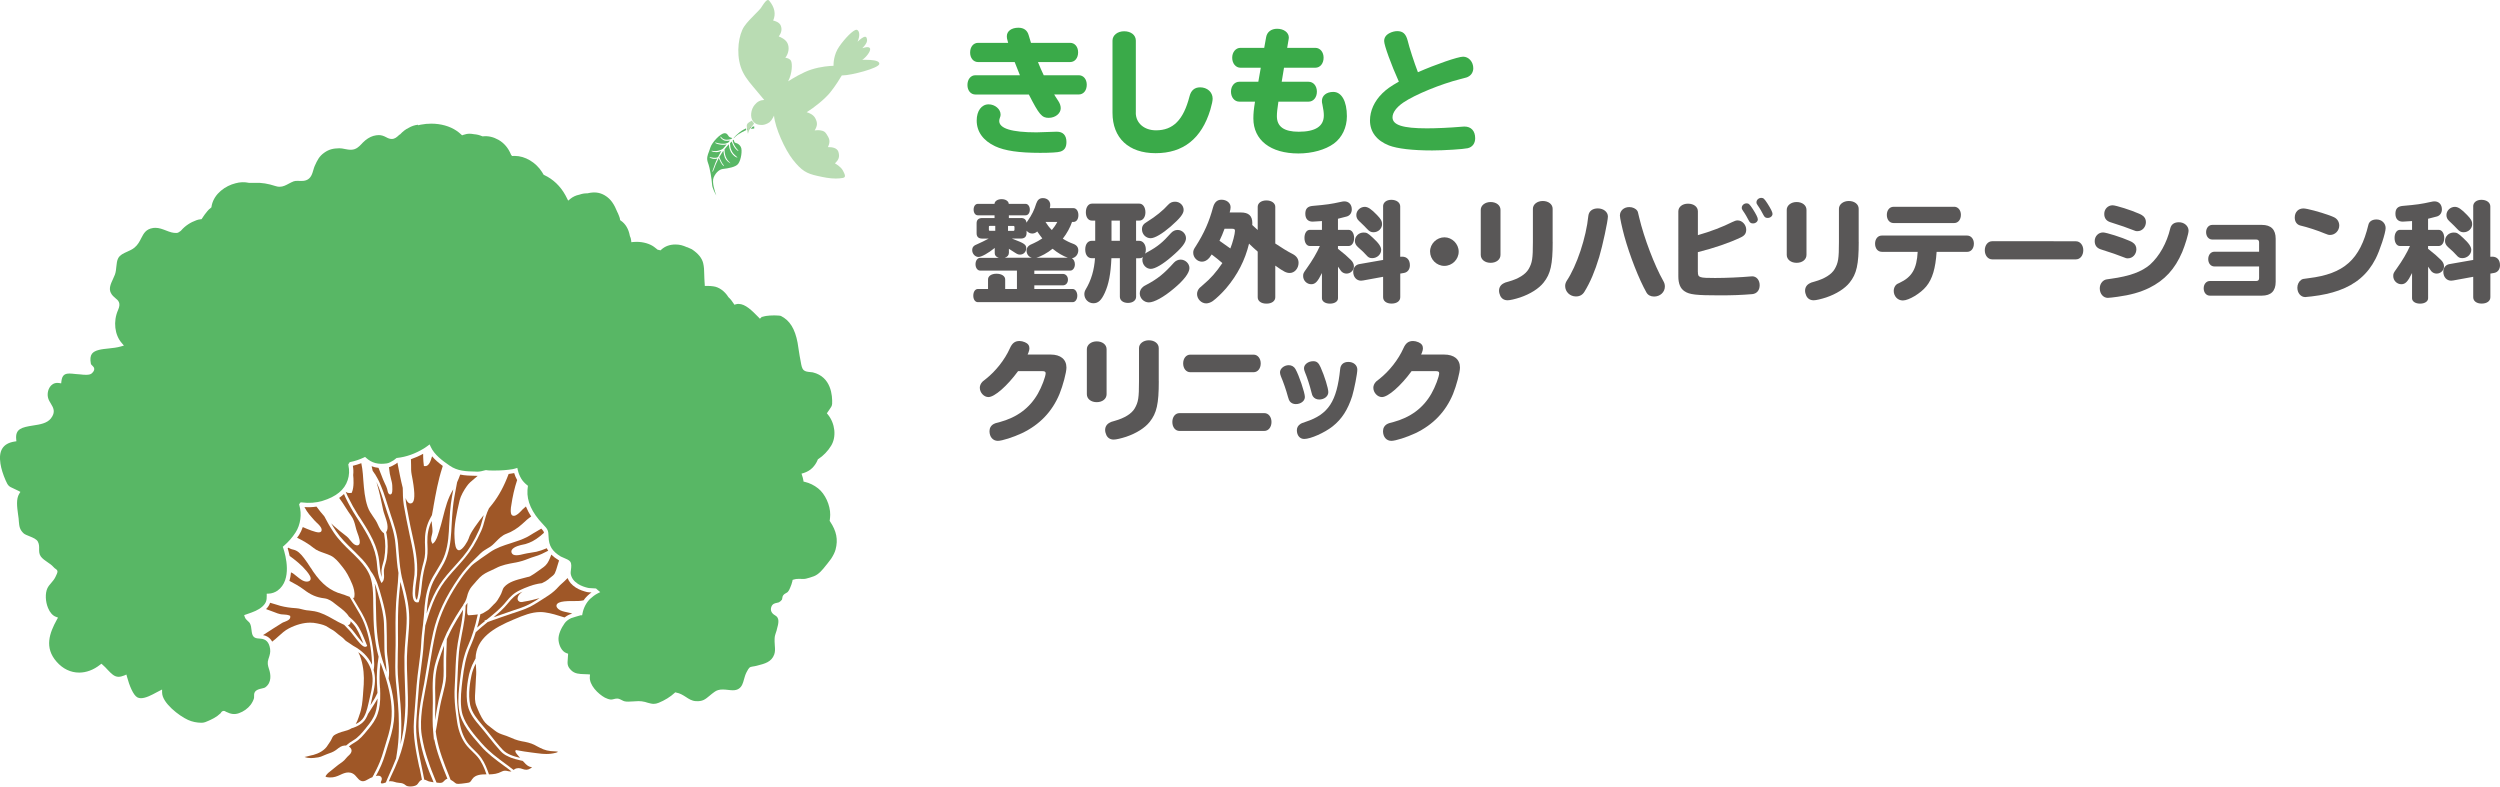 <?xml version="1.0" encoding="utf-8"?>
<!-- Generator: Adobe Illustrator 24.1.1, SVG Export Plug-In . SVG Version: 6.00 Build 0)  -->
<svg version="1.1" id="レイヤー_1" xmlns="http://www.w3.org/2000/svg" xmlns:xlink="http://www.w3.org/1999/xlink" x="0px"
	 y="0px" viewBox="0 0 529.26 166.53" style="enable-background:new 0 0 529.26 166.53;" xml:space="preserve">
<style type="text/css">
	.st0{fill:#9F5727;}
	.st1{fill:#58B765;}
	.st2{fill:#221815;}
	.st3{fill:#B9DCB3;}
	.st4{fill:#3AAA49;}
	.st5{fill:#595757;}
</style>
<g>
	<g>
		<path class="st0" d="M116.5,122.3c0.39-0.29,0.78-0.59,0.96-0.94c0.21-0.42,0.36-0.94,0.51-1.46c0.06-0.25,0.15-0.54,0.24-0.79
			c0.04-0.12,0.08-0.25,0.13-0.39l0.02-0.07c-0.05-0.02-0.08-0.04-0.11-0.06c-0.62-0.38-1.12-0.77-1.54-1.18
			c-0.03,0.09-0.07,0.17-0.09,0.26c-0.28,0.71-0.55,1.45-1.12,2.02c-0.23,0.23-0.49,0.44-0.8,0.64c-0.29,0.19-0.57,0.4-0.84,0.6
			c-0.52,0.38-1.07,0.77-1.63,1.07c-0.16,0.09-0.31,0.11-0.46,0.14c-0.06,0.02-0.11,0.03-0.17,0.04c-0.24,0.07-0.5,0.14-0.76,0.2
			c-1.49,0.38-3.16,0.8-4.12,1.92c-0.21,0.25-0.31,0.55-0.42,0.87c-0.06,0.16-0.12,0.33-0.19,0.5c-0.16,0.37-0.38,0.71-0.57,1.03
			l-0.02,0.03c-0.06,0.11-0.13,0.22-0.2,0.34c-0.19,0.32-0.44,0.55-0.69,0.8l-0.13,0.12c-0.15,0.15-0.3,0.31-0.44,0.46
			c-0.17,0.17-0.33,0.35-0.51,0.51c-0.12,0.12-0.24,0.23-0.41,0.31c-0.12,0.08-0.25,0.16-0.38,0.24c-0.32,0.21-0.64,0.42-1.05,0.5
			c-0.07,0.33-0.14,0.64-0.21,0.94l-0.01,0.06c-0.04,0.14-0.06,0.29-0.1,0.44l-0.03,0.09c-0.03,0.14-0.07,0.28-0.09,0.42l-0.03,0.05
			c-0.07,0.29-0.15,0.58-0.23,0.85l0.1-0.08c0.12-0.11,0.24-0.21,0.37-0.32l0.16-0.13c0.02-0.03,0.07-0.06,0.1-0.09l-0.03,0.01
			l0.58-0.46c0.12-0.09,0.22-0.19,0.35-0.27l-0.09-0.13l0.31-0.12c0.05-0.01,0.09-0.03,0.13-0.05l0.2-0.15
			c1.37-1.11,2.81-2.26,3.95-3.68c0.91-1.12,1.65-1.85,2.96-2.46c0.14-0.07,0.31-0.14,0.48-0.22l0.07-0.03
			c0.14-0.06,0.29-0.13,0.45-0.2l0.14-0.05c0.14-0.07,0.29-0.12,0.43-0.17c0.03-0.02,0.07-0.03,0.11-0.04l0.15-0.06
			c0.11-0.04,0.22-0.07,0.33-0.12c0.05-0.01,0.1-0.02,0.15-0.04l0.17-0.06c0.09-0.03,0.19-0.07,0.29-0.1
			c0.05-0.02,0.11-0.03,0.16-0.04l0.18-0.05c0.09-0.03,0.19-0.06,0.28-0.07c0.05-0.01,0.11-0.03,0.16-0.03l0.19-0.05
			c0.09-0.01,0.19-0.04,0.28-0.05c0.06-0.01,0.12-0.02,0.18-0.03l0.2-0.03c0.08-0.02,0.15-0.03,0.22-0.03
			c0.58-0.26,1.02-0.53,1.39-0.83C116.22,122.51,116.36,122.41,116.5,122.3"/>
		<path class="st0" d="M112.45,162.39c-0.14-0.03-0.3-0.06-0.45-0.13c-0.5-0.23-0.92-0.72-1.3-1.14l-0.03-0.03l-0.27-0.06
			c-0.11-0.02-0.2-0.05-0.3-0.07l-0.78-0.2c-0.07-0.02-0.12-0.03-0.18-0.04l-0.96-0.31c-0.03-0.01-0.06-0.03-0.09-0.04l-0.11-0.05
			c-0.03-0.01-0.07-0.02-0.09-0.04c-0.04-0.01-0.07-0.03-0.1-0.04l-0.1-0.05c-0.03-0.01-0.07-0.02-0.11-0.05
			c-0.04-0.01-0.08-0.03-0.11-0.06l-0.09-0.04c-0.03-0.02-0.06-0.03-0.1-0.05c-0.03-0.02-0.06-0.03-0.1-0.05l-0.09-0.05
			c-0.03-0.02-0.06-0.04-0.1-0.05c-0.04-0.03-0.07-0.05-0.11-0.07l-0.09-0.07c-0.02-0.01-0.05-0.03-0.08-0.05
			c-0.03-0.03-0.07-0.05-0.11-0.08l-0.08-0.06c-0.03-0.02-0.04-0.03-0.07-0.05c-0.04-0.03-0.07-0.07-0.12-0.11l-0.07-0.06
			c-0.02-0.01-0.03-0.03-0.05-0.05c-0.07-0.07-0.16-0.15-0.24-0.24c-0.86-0.93-1.69-1.97-2.48-2.97c-0.56-0.71-1.15-1.45-1.74-2.14
			c-1.22-1.41-2.34-2.81-2.72-4.52c-0.54-2.41,0.01-5.38,0.26-6.54c0.03-0.14,0.06-0.29,0.11-0.42c0-0.03,0.01-0.07,0.03-0.1
			l0.03-0.11c0.02-0.07,0.04-0.14,0.06-0.21c0.01-0.04,0.03-0.08,0.04-0.12l0.04-0.1c0.03-0.07,0.04-0.14,0.07-0.21
			c0.01-0.03,0.03-0.07,0.04-0.11l0.05-0.12c0.02-0.07,0.05-0.13,0.07-0.2c0.02-0.03,0.04-0.08,0.05-0.12l0.04-0.11
			c0.04-0.07,0.06-0.14,0.09-0.21c0.02-0.03,0.03-0.07,0.06-0.1l0.07-0.13c0.02-0.07,0.05-0.13,0.09-0.2
			c0.01-0.03,0.03-0.07,0.05-0.11l0.07-0.13c0.04-0.07,0.07-0.13,0.11-0.2c0.01-0.04,0.05-0.08,0.06-0.12l0.07-0.14
			c0.03-0.05,0.06-0.1,0.09-0.15c0.1-4.33,3.93-6.53,8.04-8.25l0.32-0.13c1.71-0.72,3.47-1.46,5.35-1.46c0.34,0,0.67,0.02,0.98,0.07
			c1.33,0.18,2.64,0.6,3.91,1l0.24,0.07c0.34-0.27,0.69-0.46,0.97-0.59c0.03-0.02,0.35-0.13,0.65-0.23l-0.49-0.14
			c-0.17-0.04-0.39-0.09-0.61-0.14c-0.67-0.13-1.39-0.29-1.82-0.67c-0.35-0.3-0.48-0.6-0.39-0.87c0.13-0.4,0.67-0.66,1.61-0.76
			c0.5-0.06,1.01-0.07,1.48-0.07h0.66c0.6,0,1.3,0,1.96-0.15c0.25-0.35,0.51-0.66,0.78-0.92c0.3-0.29,0.59-0.54,0.91-0.76h-0.04
			c-0.33-0.01-0.64-0.02-0.89-0.07c-0.66-0.16-1.62-0.45-2.4-0.96c-0.88-0.57-1.43-1.21-1.74-2.01c-0.33,0.34-0.7,0.72-1.11,1.07
			c-0.33,0.26-0.62,0.58-0.9,0.87c-0.27,0.29-0.54,0.58-0.84,0.83c-0.72,0.64-1.53,1.13-2.31,1.63c-0.27,0.17-0.55,0.34-0.82,0.52
			l-0.14,0.09c-0.09,0.05-0.17,0.1-0.25,0.16c-0.11,0.08-0.23,0.14-0.35,0.21l-0.09,0.05c-0.05,0.03-0.09,0.05-0.13,0.09
			c-0.19,0.1-0.36,0.21-0.55,0.31l-0.17,0.09c-0.17,0.09-0.33,0.17-0.48,0.25l-0.12,0.05c-0.21,0.1-0.41,0.19-0.62,0.28l-0.09,0.04
			c-0.25,0.1-0.47,0.18-0.67,0.25c-0.62,0.21-1.24,0.42-1.85,0.64l-0.07,0.01c-0.88,0.31-1.78,0.62-2.68,0.92
			c-0.37,0.12-0.74,0.26-1.11,0.4l-0.24,0.07c-0.44,0.17-0.88,0.33-1.32,0.48c-0.03,0.02-0.04,0.04-0.07,0.06l-0.03,0.02l-0.18,0.16
			v-0.01c-0.7,0.56-1.44,1.18-2.14,1.83l-0.05,0.05c-0.02,0.02-0.04,0.03-0.07,0.05c-0.01,0.06-0.03,0.12-0.05,0.18l-0.08,0.24
			c-0.04,0.12-0.07,0.22-0.11,0.33c-0.02,0.07-0.04,0.14-0.07,0.21l-0.09,0.24c-0.04,0.11-0.07,0.2-0.11,0.31
			c-0.04,0.09-0.07,0.17-0.11,0.26l-0.09,0.23c-0.03,0.07-0.06,0.14-0.09,0.23c-0.1,0.24-0.19,0.46-0.29,0.69
			c-1.03,2.28-1.41,4.72-1.69,7.03l-0.03,0.22c-0.23,1.94-0.46,3.94-0.25,5.86c0.01,0.18,0.05,0.34,0.07,0.51
			c0.05,0.32,0.12,0.64,0.22,0.96c0.71,2.21,2.51,4.28,3.97,5.94l0.25,0.27c1.39,1.59,3.1,2.85,4.76,4.08l0.06,0.04
			c0.29,0.21,0.59,0.44,0.89,0.66c0.05,0.04,0.1,0.09,0.16,0.14l0.25,0.18c0.15,0.12,0.29,0.23,0.45,0.35
			c0.19-0.14,0.37-0.28,0.61-0.33c0.13-0.04,0.27-0.06,0.41-0.06c0.32,0,0.61,0.09,0.86,0.18c0.14,0.04,0.27,0.09,0.4,0.12
			c0.62,0.15,1.06-0.05,1.64-0.47C112.62,162.43,112.54,162.41,112.45,162.39"/>
		<path class="st0" d="M110.62,125.26c-0.12,0.05-0.22,0.1-0.32,0.14c-1.22,0.56-1.91,1.25-2.76,2.31
			c-0.93,1.16-2.05,2.14-3.06,2.97c1.33-0.47,2.66-0.93,3.94-1.37c0.64-0.21,1.28-0.43,1.93-0.65c1.46-0.51,2.76-1.29,3.87-2.03
			c-1.02,0.27-2.08,0.55-3.13,0.71c-0.07,0.01-0.14,0.02-0.21,0.04c-0.45,0.11-0.73,0.1-0.94-0.02c-0.37-0.19-0.48-0.62-0.26-1.09
			C109.87,125.85,110.22,125.53,110.62,125.26"/>
		<path class="st0" d="M97.27,134.19c0.09-0.48,0.19-0.96,0.27-1.44l0.05-0.23c0.03-0.16,0.06-0.32,0.08-0.48l0.05-0.29
			c0.02-0.14,0.04-0.29,0.07-0.43c0.01-0.11,0.02-0.21,0.04-0.31c0.02-0.13,0.03-0.28,0.05-0.42c0.02-0.1,0.03-0.2,0.05-0.31
			c0.01-0.14,0.02-0.29,0.04-0.43v-0.05c0.01-0.09,0.03-0.17,0.03-0.26c0.01-0.14,0.02-0.29,0.03-0.43v-0.01
			c-0.06,0.07-0.1,0.15-0.15,0.23c-0.84,1.32-1.45,2.34-1.98,3.31c-0.11,0.21-0.23,0.43-0.34,0.64l-0.09,0.17
			c-0.09,0.18-0.16,0.33-0.25,0.5l-0.07,0.15c-0.08,0.17-0.17,0.36-0.25,0.54l-0.07,0.14c-0.08,0.17-0.15,0.35-0.23,0.52
			c0,0.15-0.01,0.29-0.02,0.44v0.12c-0.01,0.04-0.01,0.07-0.01,0.11c-0.01,0.23-0.01,0.46-0.02,0.7c0,0.39-0.01,0.8-0.04,1.21
			c-0.06,0.98-0.05,1.98-0.05,2.94v0.04c0.01,0.75,0.01,1.53-0.01,2.31c-0.05,1.29-0.39,2.58-0.7,3.82
			c-0.12,0.44-0.23,0.89-0.33,1.32c-0.07,0.31-0.13,0.64-0.22,1.03c-0.19,0.95-0.34,1.94-0.47,2.73c-0.07,0.51-0.16,1.02-0.25,1.52
			c-0.04,0.25-0.09,0.51-0.14,0.78c-0.02,0.16-0.06,0.32-0.09,0.48c0.01,0.12,0.03,0.24,0.05,0.36l0.03,0.17
			c0,0.04,0,0.09,0.01,0.14c0.04,0.21,0.06,0.44,0.11,0.64c0.5,2.78,1.59,5.53,2.65,8.17l0.29,0.74c0.35,0.17,0.76,0.5,0.97,0.68
			l0.05,0.03c0.17,0.14,0.33,0.17,0.58,0.17h0.09c0.46-0.02,0.89-0.07,1.35-0.14l0.36-0.05c0.69-0.09,0.72-0.13,1.05-0.61l0.01-0.03
			c0.05-0.06,0.09-0.12,0.13-0.19c0.68-0.96,1.96-1,3.01-1l-0.23-0.61c-0.03-0.07-0.05-0.15-0.07-0.23
			c-0.03-0.06-0.06-0.13-0.08-0.2c-0.03-0.07-0.06-0.15-0.09-0.22l-0.02-0.03c-0.02-0.06-0.05-0.13-0.08-0.19
			c-0.03-0.09-0.07-0.15-0.1-0.23l-0.02-0.03c-0.02-0.06-0.05-0.12-0.08-0.18c-0.03-0.07-0.07-0.15-0.11-0.22l-0.05-0.09
			c-0.02-0.04-0.05-0.07-0.06-0.11c-0.05-0.09-0.11-0.19-0.16-0.28l-0.03-0.06c-0.01-0.03-0.03-0.05-0.04-0.08
			c-0.09-0.14-0.17-0.27-0.27-0.42c-0.42-0.61-0.97-1.14-1.49-1.65c-0.4-0.38-0.79-0.76-1.14-1.18c-1.03-1.22-1.78-3.04-2.08-4.98
			c-0.17-1.19-0.3-2.1-0.39-2.95c-0.18-1.76-0.22-3.22-0.13-4.64c0.06-0.93,0.1-1.89,0.13-2.82v-0.03c0.08-2.11,0.16-4.28,0.52-6.4
			C97.03,135.48,97.16,134.82,97.27,134.19"/>
		<path class="st0" d="M91.92,156.45l-0.05,0.27l-0.17-1.88c-0.07-0.67-0.1-1.43-0.11-2.31c-0.01-0.76,0.01-1.52,0.01-2.25v-0.05
			c0.02-0.9,0.05-1.84,0.02-2.77c-0.05-2.42-0.11-4.92,0.67-7.44c0.56-1.84,1.14-3.44,1.8-4.91l0.64-1.46l-0.01,0.1
			c0.12-0.26,0.25-0.49,0.36-0.73c0.12-0.22,0.23-0.43,0.35-0.65c0.75-1.36,1.37-2.38,1.98-3.31c0.1-0.16,0.2-0.31,0.31-0.46
			c0.11-0.17,0.23-0.34,0.35-0.5v-0.06l0.03-0.07c0.08-0.12,0.17-0.25,0.24-0.37l0.14-0.23c0.18-0.35,0.3-0.68,0.38-1.01
			c0.19-0.88,0.56-1.67,1.01-2.19c0.12-0.14,0.24-0.28,0.36-0.42l0.06-0.07c0.42-0.48,0.84-0.99,1.29-1.44
			c0.73-0.72,1.52-1.08,2.36-1.46c0.33-0.14,0.7-0.31,1.05-0.5c1.23-0.66,2.61-0.91,3.93-1.15l0.3-0.05
			c0.83-0.16,1.72-0.42,2.71-0.82c0.4-0.17,0.81-0.29,1.21-0.42c0.52-0.16,1.05-0.33,1.55-0.57c0.5-0.25,0.95-0.46,1.37-0.68
			c-0.11-0.16-0.22-0.34-0.3-0.53c-0.87,0.37-1.56,0.6-2.21,0.75c-0.44,0.09-0.86,0.16-1.29,0.22c-0.45,0.07-0.9,0.14-1.34,0.25
			l-0.12,0.03c-0.34,0.09-0.95,0.24-1.48,0.24c-0.49,0-0.82-0.15-0.96-0.43c-0.13-0.23-0.13-0.46-0.02-0.68
			c0.4-0.76,2.1-1.08,2.12-1.09c1.01-0.15,2.15-0.61,3.1-1.27c0.53-0.36,1.05-0.78,1.6-1.28c-0.05-0.31-0.19-0.49-0.57-0.89
			c-0.35,0.22-0.72,0.43-1.06,0.63c-0.21,0.13-0.43,0.24-0.64,0.37c-0.13,0.07-0.27,0.17-0.4,0.25l-0.02,0.01
			c-0.24,0.15-0.49,0.3-0.75,0.45c-1.16,0.61-2.39,1-3.58,1.38c-1.49,0.47-3.05,0.97-4.4,1.9l-0.5,0.35
			c-0.98,0.67-1.89,1.29-2.81,1.99c-0.21,0.15-0.42,0.35-0.66,0.57c-0.8,0.86-1.52,1.73-2.14,2.62c-2.3,3.31-3.88,6.38-4.84,9.43
			c-0.22,0.69-0.42,1.41-0.58,2.12c-0.49,2.19-0.87,4.5-1.17,6.37l-0.04,0.28c-0.22,1.31-0.46,2.79-0.73,4.21
			c-0.07,0.36-0.14,0.72-0.21,1.08c-0.36,1.88-0.73,3.84-0.87,5.75c-0.03,0.37-0.06,0.73-0.06,1.08c-0.03,1.06,0.01,2.01,0.16,2.93
			c0.07,0.45,0.16,0.92,0.25,1.38c0.02,0.1,0.04,0.21,0.07,0.3c0.01,0.07,0.03,0.13,0.04,0.2l0.05,0.19
			c0.04,0.22,0.09,0.44,0.14,0.65c0.04,0.12,0.06,0.23,0.1,0.35l0.11,0.4c0.05,0.19,0.1,0.37,0.16,0.56
			c0.03,0.12,0.07,0.23,0.11,0.35l0.13,0.42c0.05,0.17,0.1,0.35,0.17,0.51c0.04,0.12,0.07,0.22,0.12,0.34l0.13,0.4
			c0.06,0.17,0.12,0.34,0.17,0.5c0.05,0.12,0.09,0.23,0.13,0.34l0.13,0.36c0.07,0.18,0.13,0.35,0.2,0.51
			c0.04,0.11,0.09,0.22,0.13,0.32l0.13,0.32c0.07,0.18,0.15,0.36,0.21,0.53c0.05,0.12,0.09,0.23,0.14,0.34l0.14,0.33
			c0.06,0.12,0.11,0.26,0.17,0.4c0.23,0.04,0.46,0.06,0.63,0.06h0.01c0.21,0,0.38-0.01,0.54-0.07c0.13-0.04,0.26-0.17,0.4-0.32
			c0.18-0.19,0.41-0.42,0.72-0.48l-0.15-0.4C93.53,161.92,92.45,159.22,91.92,156.45"/>
		<path class="st0" d="M100.38,101.38c0.25-0.22,0.51-0.42,0.75-0.64h-0.11l-0.44-0.01c-1.04-0.02-2.12-0.05-3.15-0.26
			c-0.21,0.58-0.43,1.13-0.66,1.63c-0.08,0.41-0.15,0.82-0.23,1.23c-0.13,0.65-0.25,1.31-0.36,1.95c-0.12,0.7-0.23,1.44-0.31,2.28
			c-0.13,1.28-0.2,2.56-0.27,3.8l-0.01,0.17c-0.02,0.36-0.03,0.71-0.06,1.06c-0.12,2.04-0.39,4.4-1.54,6.6
			c-0.33,0.63-0.7,1.24-1.06,1.83c-0.57,0.92-1.15,1.87-1.55,2.9c-0.73,1.88-0.93,3.9-1.06,5.97c0.09-0.27,0.19-0.59,0.29-0.9
			c0.74-2.11,1.49-3.7,2.44-5.17c0.92-1.44,2.09-2.73,3.22-3.98c0.58-0.66,1.18-1.31,1.74-1.98c1.32-1.6,2.31-3.24,3.41-5.65
			c0.32-0.71,0.5-1.39,0.7-2.12c0.08-0.3,0.17-0.62,0.26-0.94c0-0.02,0.01-0.06,0.02-0.09c-0.58,0.74-1.24,1.57-1.8,2.41l-0.14,0.2
			c-0.52,0.78-1,1.51-1.26,2.39c-0.12,0.42-1.24,2.43-2.03,2.43c-0.05,0-0.09,0-0.14-0.02c-0.58-0.17-0.73-1.25-0.79-2.41
			l-0.01-0.11c-0.18-2.63,0.44-5.25,1.02-7.79l0.06-0.26c0.21-0.9,0.93-2.18,1.52-2.98C99.26,102.29,99.83,101.83,100.38,101.38"/>
		<path class="st0" d="M118.16,159.17c-0.1-0.05-0.41-0.12-1.22-0.14c-0.14-0.01-0.27-0.01-0.34-0.02
			c-1.23-0.13-1.98-0.53-2.95-1.04c-0.14-0.08-0.29-0.16-0.44-0.24c-0.88-0.46-1.86-0.65-2.79-0.81c-1.01-0.19-1.93-0.58-2.74-0.94
			c-0.34-0.15-0.68-0.27-1.01-0.37c-0.67-0.23-1.31-0.44-1.96-0.98c-0.21-0.17-0.44-0.34-0.66-0.51c-0.61-0.46-1.23-0.91-1.67-1.57
			c-0.62-0.9-1.13-2.11-1.51-3.06c-0.41-0.99-0.33-1.97-0.27-2.91c0.03-0.35,0.06-0.73,0.06-1.11c0.01-0.54,0.04-1.06,0.08-1.57
			c0.06-0.76,0.11-1.55,0.05-2.32c-0.02-0.31-0.06-0.68-0.07-1.09c-0.43,0.84-0.73,1.65-0.9,2.45c-0.26,1.14-0.78,4.02-0.28,6.33
			c0.35,1.59,1.44,2.93,2.61,4.3c0.6,0.69,1.19,1.44,1.75,2.15l0.04,0.05c0.57,0.73,1.17,1.49,1.79,2.19
			c0.22,0.25,0.44,0.48,0.64,0.71c0.94,1.01,2.34,1.44,3.73,1.77c0,0,0-0.01-0.01-0.01c-0.14-0.17-0.28-0.34-0.42-0.49
			c0-0.01-0.66-0.69-0.56-0.96l0.07-0.17h0.21l0.02,0.01c1.03,0.21,2.11,0.35,3.13,0.49c0.39,0.05,0.78,0.09,1.17,0.15
			c0.77,0.11,1.38,0.16,1.95,0.16c0.7,0,1.33-0.08,1.93-0.24l0.09-0.01C117.96,159.26,118.1,159.21,118.16,159.17"/>
		<path class="st0" d="M106.62,162.06c-1.69-1.24-3.43-2.52-4.86-4.16l-0.23-0.27c-1.74-1.97-3.89-4.43-4.32-7.15
			c-0.04-0.18-0.06-0.37-0.08-0.54c-0.23-1.98,0.02-4.01,0.25-5.98l0.03-0.22c0.28-2.35,0.67-4.84,1.73-7.18
			c0.4-0.89,0.76-1.85,1.09-2.94c0.32-1.02,0.61-2.12,0.92-3.55c-0.15,0.01-0.29,0.03-0.42,0.06c-0.48,0.04-0.96,0.11-1.47,0.12
			h-0.12l-0.1-0.1c-0.13-0.13-0.22-0.43-0.08-2.53c-0.14,0.19-0.26,0.38-0.39,0.59c-0.02,2.06-0.41,4.1-0.8,6.08
			c-0.12,0.63-0.24,1.29-0.35,1.93c-0.2,1.13-0.32,2.39-0.41,3.97c-0.04,0.77-0.07,1.55-0.11,2.32v0.12
			c-0.03,0.91-0.07,1.87-0.13,2.8c-0.08,1.37-0.04,2.81,0.13,4.54c0.09,0.84,0.22,1.75,0.4,2.92c0.28,1.86,0.99,3.58,1.95,4.72
			c0.35,0.4,0.72,0.78,1.1,1.14c0.55,0.54,1.11,1.09,1.56,1.74c0.74,1.06,1.2,2.28,1.61,3.45c1.05-0.03,1.81-0.13,2.7-0.6
			c0.4-0.21,0.78-0.24,1.29-0.1c0.22,0.05,0.4,0.1,0.67,0.08c0.03,0,0.05-0.01,0.09-0.02C107.72,162.86,107.16,162.45,106.62,162.06
			"/>
		<path class="st0" d="M92.15,147.44c0.03,0.94,0,1.88-0.01,2.8c-0.01,0.72-0.04,1.46-0.03,2.21c0.03-0.16,0.06-0.32,0.08-0.48
			c0.19-1.25,0.4-2.55,0.69-3.8c0.1-0.44,0.22-0.89,0.33-1.32c0.21-0.77,0.4-1.55,0.54-2.33c0.07-0.5,0.13-0.95,0.15-1.39
			c0.03-0.76,0.03-1.53,0.01-2.28v-0.04c0-0.96,0-1.98,0.06-2.97c0.03-0.39,0.03-0.78,0.04-1.16c-0.42,1.09-0.82,2.23-1.21,3.5
			C92.04,142.62,92.09,145.07,92.15,147.44"/>
		<path class="st0" d="M86.8,106.58c-0.43-0.06-0.72-0.56-0.94-1.14c0.07,1.12,0.28,2.22,0.51,3.3c0.08,0.41,0.16,0.82,0.23,1.22
			c0.19,1.06,0.42,2.11,0.65,3.12c0.64,2.88,1.23,5.59,1.04,8.62c0,0.03-0.01,0.09-0.01,0.14c-0.02,0.14-0.04,0.34-0.08,0.57
			l-0.01,0.08c-0.12,0.78-0.3,2.08-0.3,3.1c0.01,0.68,0.1,1.12,0.27,1.32c0.03,0.03,0.06,0.05,0.1,0.07h0.01
			c0.23-0.75,0.34-1.53,0.41-2.22c0.03-0.26,0.06-0.52,0.08-0.79v-0.03c0.03-0.27,0.06-0.56,0.09-0.83c0.17-1.42,0.45-2.8,0.86-4.22
			c0.35-1.21,0.32-2.28,0.27-3.53l-0.02-0.54c-0.04-1.74,0.23-3.2,0.87-4.6c0.08-0.16,0.19-0.35,0.29-0.57
			c0.1-0.19,0.21-0.39,0.32-0.59c0.09-0.55,0.2-1.09,0.3-1.62l0.03-0.23c0.48-2.7,0.98-5.49,1.84-8.14
			c0.02-0.09,0.05-0.18,0.08-0.28c0.01-0.04,0.04-0.1,0.05-0.15c-0.98-0.72-1.71-1.37-2.27-2.04c-0.29,1.06-0.72,2.19-1.54,2.08
			l-0.19-0.03l-0.02-0.19c-0.07-0.48-0.11-1.02-0.13-1.67c0-0.24-0.01-0.48-0.01-0.72c-0.84,0.47-1.71,0.85-2.59,1.15l0.01,0.17
			c0.03,0.4,0.03,0.78,0.03,1.15c-0.01,0.64-0.01,1.23,0.11,1.87l0.01,0.06c0.66,3.28,0.74,5.25,0.25,5.86
			C87.24,106.52,87.03,106.6,86.8,106.58"/>
		<path class="st0" d="M88.67,151.68c0.15-1.96,0.53-3.92,0.89-5.81c0.07-0.38,0.14-0.73,0.22-1.09c0.25-1.39,0.48-2.81,0.7-4.19
			c0.36-2.2,0.74-4.47,1.23-6.69c0.87-3.87,2.63-7.6,5.5-11.73c0.94-1.35,2.06-2.64,3.33-3.84c0.19-0.18,0.38-0.38,0.58-0.57
			c0.33-0.35,0.69-0.71,1.06-1c0.3-0.23,0.63-0.43,0.94-0.61c0.38-0.22,0.73-0.43,1.05-0.69c0.29-0.24,0.55-0.52,0.84-0.81
			c0.65-0.66,1.32-1.34,2.22-1.66c1.21-0.44,2.37-1.17,3.45-2.17l0.04-0.04c0.57-0.52,1.11-1.04,1.74-1.44
			c-0.47-0.7-0.84-1.42-1.12-2.12c-0.24,0.19-0.48,0.41-0.72,0.63c-0.04,0.05-0.1,0.11-0.16,0.18l-0.02,0.02
			c-0.44,0.46-1.08,1.15-1.67,1.15c-0.07,0-0.13-0.01-0.2-0.03c-0.44-0.14-0.46-0.78-0.44-1.25c0.01-0.33,0.05-0.66,0.09-0.82
			c0.29-2,0.7-3.79,1.26-5.47c-0.27-0.48-0.48-0.97-0.63-1.48c-0.07,0.02-0.13,0.04-0.2,0.04c-0.3,0.05-0.64,0.1-0.97,0.15
			c-0.93,2.51-2.06,4.61-3.44,6.37c-0.24,0.31-0.48,0.62-0.73,0.91c-0.29,0.6-0.5,1.14-0.65,1.64c-0.09,0.3-0.16,0.6-0.25,0.9
			l-0.01,0.02c-0.2,0.75-0.39,1.46-0.72,2.2c-1.12,2.47-2.14,4.14-3.5,5.77c-0.56,0.68-1.17,1.35-1.75,2
			c-1.11,1.23-2.27,2.51-3.17,3.91c-0.92,1.43-1.65,3-2.38,5.08c-0.26,0.74-0.5,1.51-0.72,2.25c-0.12,0.36-0.22,0.71-0.33,1.06
			L90,132.87c-0.13,1.1-0.25,2.22-0.31,3.34c-0.07,1.64-0.31,3.28-0.51,4.89c-0.14,0.98-0.27,1.99-0.38,2.99
			c-0.03,0.34-0.06,0.66-0.09,0.99c-0.07,0.95-0.14,1.92-0.22,2.86l-0.01,0.02c-0.09,1.22-0.19,2.46-0.27,3.68l-0.07,0.99
			c-0.23,3.22,0.46,6.51,1.13,9.7c0.1,0.46,0.2,0.93,0.29,1.41c0.02,0.07,0.04,0.17,0.05,0.25l0.06,0.33
			c0.05,0.24,0.1,0.49,0.15,0.73c0.21,0.03,0.38,0.11,0.56,0.2c0.13,0.07,0.25,0.13,0.39,0.17c0.23,0.05,0.48,0.09,0.72,0.14
			c0.1,0.02,0.21,0.03,0.3,0.05c-1.19-2.77-2.47-6.1-3.02-9.81C88.59,154.54,88.56,153.19,88.67,151.68"/>
		<path class="st0" d="M85.62,139c0.03-1.26,0.13-2.52,0.23-3.74c0.13-1.43,0.25-2.92,0.25-4.4c-0.03-2.61-0.61-4.99-1.31-7.6
			c-0.01-0.03-0.02-0.06-0.02-0.08c-0.02,0.21-0.04,0.43-0.07,0.65v0.08c0,0.1-0.01,0.2-0.03,0.29c-0.03,0.42-0.07,0.86-0.13,1.3
			c-0.21,1.98-0.3,4.18-0.29,7.13v1.18c0,0.39,0.01,0.78,0.01,1.17c0.02,1.08-0.01,2.18-0.04,3.24c-0.04,1.98-0.09,4.04,0.11,6.05
			l0.07,0.66c0.27,2.82,0.55,5.47,0.56,8.27c0,0.42,0,0.86-0.01,1.35v0.19c-0.01,0.4-0.03,0.79-0.05,1.23l-0.02,0.24
			c-0.03,0.4-0.05,0.79-0.08,1.16l-0.02,0.19c-0.01,0.03-0.01,0.05-0.02,0.08c0.02-0.04,0.03-0.07,0.04-0.12
			c0.11-0.46,0.23-0.94,0.32-1.41c0.02-0.06,0.03-0.12,0.03-0.19l0.03-0.14c0.08-0.42,0.15-0.79,0.21-1.14
			c0.02-0.12,0.04-0.25,0.05-0.38l0.01-0.16c0.05-0.33,0.09-0.66,0.13-1c0.03-0.19,0.05-0.4,0.06-0.59
			c0.03-0.34,0.06-0.67,0.08-1.01v-0.05c0.01-0.18,0.02-0.36,0.03-0.54c0.02-0.31,0.04-0.67,0.05-1.11l0.01-0.19
			c0-0.11,0.01-0.22,0.01-0.33c0.01-0.6,0.01-1.14-0.01-1.66c-0.02-0.99-0.05-2.02-0.09-2.93C85.66,142.83,85.59,140.9,85.62,139"/>
		<path class="st0" d="M88.76,162.43c-0.67-3.23-1.37-6.55-1.13-9.84l0.07-0.99c0.09-1.23,0.18-2.46,0.28-3.69
			c0.07-0.96,0.15-1.92,0.22-2.87c0.11-1.35,0.28-2.7,0.46-4.01c0.22-1.59,0.43-3.23,0.51-4.84c0.04-1.15,0.19-2.28,0.31-3.39
			l0.06-0.45c0.06-0.52,0.13-1.14,0.18-1.79c0.02-0.21,0.04-0.42,0.06-0.64c0.14-2.15,0.33-4.25,1.1-6.22
			c0.42-1.08,1.02-2.04,1.6-2.99c0.36-0.6,0.72-1.19,1.05-1.8c1.09-2.1,1.37-4.4,1.49-6.39c0.01-0.39,0.04-0.81,0.06-1.21
			c0.12-2.02,0.23-4.12,0.6-6.15c0.09-0.52,0.18-1.04,0.28-1.56l-0.01,0.01c-1.16,1.85-1.65,3.83-2.18,5.92
			c-0.25,0.98-0.51,2.01-0.83,2.99c-0.03,0.09-0.07,0.19-0.1,0.29c-0.21,0.71-0.52,1.66-1.02,2.11l-0.25,0.22l-0.16-0.29
			c-0.26-0.49-0.13-1.06,0.02-1.61c0.07-0.29,0.13-0.56,0.13-0.79c0-0.43-0.05-0.84-0.1-1.24c-0.03-0.28-0.07-0.59-0.09-0.89
			c-0.03,0.04-0.05,0.08-0.07,0.13c-0.6,1.31-0.87,2.69-0.83,4.36l0.02,0.53c0.05,1.23,0.08,2.4-0.29,3.7
			c-0.41,1.39-0.68,2.75-0.84,4.13c-0.03,0.29-0.06,0.57-0.09,0.85c-0.12,1.11-0.22,2.26-0.59,3.32l-0.05,0.15l-0.15,0.03
			c-0.3,0.05-0.55-0.04-0.74-0.25c-0.57-0.66-0.42-2.45-0.2-4.11c0.03-0.25,0.07-0.5,0.1-0.74c0.04-0.3,0.09-0.61,0.1-0.75
			c0.2-2.95-0.4-5.63-1.03-8.47c-0.22-1.03-0.45-2.08-0.65-3.15c-0.07-0.4-0.15-0.81-0.23-1.22c-0.25-1.23-0.5-2.53-0.53-3.85
			l-0.01-0.57c-0.01-0.38-0.03-0.74-0.03-1.12c-0.43-1.67-0.75-3.38-1.07-5.04l-0.05-0.31c-0.1,0.07-0.17,0.14-0.27,0.21l-0.1,0.07
			c-0.43,0.25-0.92,0.55-1.43,0.69c0.06,0.52,0.12,0.96,0.18,1.37c0.06,0.33,0.14,0.68,0.23,1.02c0.13,0.49,0.27,0.98,0.29,1.5v0.03
			c0.07,1.28-0.05,1.59-0.18,1.73c-0.09,0.1-0.19,0.12-0.26,0.12l-0.09-0.02c-0.32-0.09-0.42-0.5-0.52-0.99
			c-0.02-0.06-0.03-0.12-0.04-0.16c-0.12-0.4-0.28-0.76-0.47-1.13c-0.13-0.29-0.28-0.59-0.4-0.9c-0.15-0.42-0.31-0.82-0.48-1.24
			l-0.01-0.01c-0.15-0.37-0.29-0.76-0.44-1.13c0-0.02-0.01-0.03-0.01-0.05c-0.52-0.05-1.02-0.17-1.47-0.35
			c0.07,0.36,0.14,0.69,0.23,0.99c0.06,0.07,0.12,0.16,0.17,0.23c0.03,0.05,0.05,0.1,0.09,0.14l0.08,0.12
			c0.07,0.08,0.13,0.17,0.19,0.26c0.06,0.1,0.11,0.21,0.18,0.32l0.15,0.25c0.05,0.09,0.11,0.18,0.15,0.27
			c0.07,0.11,0.12,0.22,0.18,0.34l0.14,0.28c0.03,0.08,0.07,0.17,0.12,0.26c0.05,0.11,0.1,0.24,0.15,0.36l0.12,0.29
			c0.04,0.09,0.09,0.17,0.11,0.26c0.05,0.11,0.08,0.22,0.13,0.34l0.12,0.3c0.04,0.1,0.08,0.19,0.11,0.29
			c0.03,0.07,0.06,0.16,0.09,0.23l0.05,0.16c0.28,0.82,0.56,1.65,0.77,2.37c0.19,0.64,0.38,1.22,0.58,1.78l0.09,0.31
			c0.68,2.02,1.39,4.09,1.59,6.27c0.03,0.51,0.08,1,0.11,1.5c0.13,1.6,0.25,3.1,0.51,4.62c0.11,0.65,0.24,1.28,0.42,1.87
			c0.09,0.34,0.17,0.66,0.25,0.98c0.64,2.4,1.06,4.47,1.08,6.75c0.01,1.5-0.12,2.98-0.24,4.43c-0.11,1.21-0.21,2.47-0.24,3.72
			c-0.04,1.9,0.04,3.82,0.11,5.69c0.03,0.96,0.06,1.95,0.09,2.92c0.11,4.91-0.54,9.29-1.96,13.03l-0.03,0.08
			c-0.46,1.19-1,2.43-1.61,3.67c-0.09,0.2-0.19,0.41-0.3,0.7l-0.13,0.33c0.1-0.02,0.21-0.03,0.32-0.03c0.34,0,0.64,0.07,1.01,0.19
			l0.27,0.08c0.16,0.04,0.35,0.06,0.56,0.08c0.29,0.02,0.6,0.05,0.9,0.19c0.16,0.06,0.3,0.17,0.42,0.26
			c0.12,0.1,0.23,0.18,0.36,0.22c0.55,0.2,1.9,0.12,2.26-0.44c0.18-0.27,0.46-0.72,0.9-0.89c-0.15-0.86-0.35-1.75-0.52-2.6
			L88.76,162.43z"/>
		<path class="st0" d="M79.28,163.67l0.1-0.17c0.04-0.06,0.07-0.13,0.1-0.2c0.04-0.08,0.09-0.17,0.13-0.25l0.09-0.18
			c0.04-0.07,0.08-0.13,0.1-0.2c0.03-0.08,0.07-0.15,0.1-0.23l0.09-0.17c0.03-0.07,0.06-0.14,0.09-0.21
			c0.03-0.07,0.06-0.14,0.09-0.21l0.09-0.2c0.02-0.07,0.05-0.15,0.09-0.21c0.03-0.07,0.06-0.14,0.09-0.21l0.07-0.2
			c0.03-0.07,0.05-0.14,0.08-0.21c0.04-0.09,0.06-0.17,0.09-0.26l0.08-0.2c0.02-0.06,0.04-0.12,0.06-0.17
			c0.07-0.2,0.13-0.41,0.2-0.63c0.17-0.58,0.35-1.15,0.52-1.71c0.46-1.49,0.96-3.03,1.2-4.59c0.03-0.23,0.06-0.45,0.09-0.66
			c0.28-2.65-0.06-5.39-1.1-8.84c-0.33-1.09-0.7-2.15-1.02-3.04c-0.05-0.15-0.11-0.31-0.16-0.46c-0.01,0.1-0.02,0.19-0.04,0.3
			l-0.01,0.17c-0.02,0.17-0.04,0.34-0.05,0.51l-0.03,0.24c-0.01,0.15-0.02,0.29-0.03,0.44c0,0.07,0,0.16-0.01,0.24
			c-0.01,0.14-0.01,0.27-0.01,0.4l-0.01,0.26c0,0.13-0.01,0.26-0.01,0.39v0.04v0.19v0.41l0.01,0.19c0,0.2,0.01,0.39,0.01,0.58
			c0.03,0.35,0.05,0.7,0.07,1.06l0.02-0.05l0.03,1.19c0.03,1.77-0.12,3.08-0.53,4.28c-0.43,1.29-1.17,2.26-1.95,3.22l-0.21,0.24
			c-0.78,0.97-1.6,1.97-2.7,2.61c-0.14,0.09-0.27,0.16-0.4,0.25c-0.03,0.01-0.06,0.04-0.09,0.05l-0.04,0.03
			c-0.09,0.05-0.17,0.11-0.25,0.17c-0.06,0.03-0.1,0.07-0.14,0.1c-0.07,0.06-0.14,0.12-0.21,0.18c-0.05,0.03-0.09,0.06-0.12,0.09
			c0.18,0.11,0.34,0.25,0.44,0.41c0.16,0.27,0.32,0.8-0.46,1.48c-0.2,0.16-0.36,0.36-0.56,0.58c-0.24,0.3-0.5,0.59-0.82,0.81
			c-0.57,0.4-1.15,0.81-1.69,1.28c-0.18,0.17-0.39,0.32-0.59,0.48c-0.46,0.34-0.92,0.7-1.18,1.13c-0.07,0.12-0.07,0.18-0.07,0.19
			c0.03,0.05,0.17,0.16,0.91,0.19c0.88,0.03,1.57-0.26,2.17-0.54c0.55-0.26,1.13-0.52,1.74-0.52c0.32,0,0.63,0.07,0.93,0.23
			c0.38,0.19,0.64,0.51,0.9,0.82c0.25,0.29,0.47,0.56,0.79,0.7c0.16,0.08,0.32,0.11,0.46,0.11c0.39,0,0.76-0.21,1.15-0.44
			c0.27-0.16,0.55-0.31,0.85-0.41c0.04-0.08,0.09-0.16,0.14-0.24l0.09-0.17c0.03-0.05,0.07-0.12,0.11-0.18
			C79.19,163.84,79.24,163.75,79.28,163.67"/>
		<path class="st0" d="M67.95,160.18c0.16-0.06,0.32-0.14,0.48-0.2c0.25-0.12,0.51-0.22,0.78-0.32c0.63-0.21,1.34-0.46,1.85-0.83
			c0.09-0.05,0.17-0.13,0.26-0.19c0.48-0.39,0.98-0.77,1.65-0.81c0.09-0.01,0.18,0,0.29,0.01c0.46-0.42,0.98-0.79,1.57-1.13
			c1.02-0.6,1.8-1.55,2.57-2.49l0.19-0.25c0.75-0.91,1.45-1.84,1.86-3.03c0.29-0.9,0.45-1.88,0.49-3.07
			c-0.07,0.12-0.12,0.23-0.2,0.35c-0.03,0.07-0.07,0.13-0.12,0.21c-0.15,0.26-0.3,0.5-0.44,0.72c-0.17,0.26-0.35,0.54-0.52,0.81
			l-0.04,0.07c-0.19,0.3-0.38,0.61-0.58,0.91c-0.03,0.06-0.09,0.12-0.13,0.19c-0.03,0.1-0.09,0.21-0.13,0.32l-0.05,0.11
			c-0.01,0.03-0.03,0.07-0.04,0.09c-0.08,0.18-0.17,0.34-0.26,0.49c-0.09,0.15-0.19,0.28-0.29,0.42c-0.01,0.03-0.05,0.05-0.06,0.08
			c-0.01,0.01-0.03,0.03-0.05,0.03l-0.03,0.04c-0.06,0.07-0.13,0.14-0.19,0.21c-0.03,0.02-0.07,0.05-0.09,0.07l-0.11,0.09
			c-0.05,0.05-0.11,0.1-0.17,0.15c-0.04,0.01-0.07,0.05-0.11,0.06l-0.1,0.08c-0.06,0.04-0.13,0.07-0.18,0.12
			c-0.04,0.03-0.08,0.04-0.11,0.06l-0.12,0.06c-0.06,0.04-0.12,0.07-0.18,0.1c-0.03,0.01-0.07,0.03-0.11,0.06l-0.12,0.04
			c-0.05,0.03-0.13,0.06-0.18,0.09c-0.03,0.02-0.07,0.02-0.1,0.03l-0.11,0.05c-0.07,0.03-0.13,0.06-0.2,0.08l-0.2,0.06
			c-0.05,0.01-0.11,0.04-0.17,0.05c-0.53,0.35-1.16,0.52-1.76,0.68c-0.14,0.03-0.27,0.07-0.4,0.11c-0.44,0.13-0.82,0.3-1.25,0.51
			l-0.04,0.03c-0.46,0.23-0.57,0.45-0.8,0.96c-0.12,0.28-0.28,0.51-0.43,0.73c-0.11,0.15-0.22,0.3-0.31,0.46
			c-0.72,1.28-2.09,1.88-3.13,2.17c-0.13,0.03-0.25,0.05-0.38,0.08c-0.16,0.04-0.31,0.07-0.46,0.11c-0.33,0.1-0.68,0.18-1.02,0.24
			c0.45,0.17,0.88,0.24,1.35,0.24c0.21,0,0.44-0.01,0.68-0.04c0.1-0.02,0.19-0.03,0.27-0.04C67.21,160.37,67.58,160.32,67.95,160.18
			"/>
		<path class="st0" d="M79.33,123.61c0-0.01-0.01-0.01-0.01-0.03c0.02,0.12,0.04,0.24,0.06,0.36c0.01,0.04,0.01,0.07,0.01,0.11
			l0.01,0.08c0.02,0.15,0.04,0.33,0.06,0.49c0.01,0.07,0.01,0.14,0.01,0.2v0.05c0.02,0.14,0.03,0.29,0.04,0.44
			c0,0.09,0.01,0.17,0.01,0.26c0.01,0.15,0.02,0.3,0.02,0.45l0.01,0.25c0.01,0.16,0.01,0.33,0.01,0.49l0.01,0.19v0.67
			c0,0.26,0,0.53,0.02,0.78c0.05,3.73,0.17,7.09,1.13,10.52c0.14,0.52,0.31,1.04,0.5,1.57c0.17,0.49,0.39,1.11,0.62,1.78
			c-0.02-0.79-0.13-1.58-0.23-2.36c-0.12-0.86-0.23-1.74-0.23-2.63c0-1.8-0.04-3.64-0.09-5.22c-0.06-1.82-0.5-3.59-1-5.41
			l-0.05-0.15c-0.06-0.26-0.14-0.52-0.21-0.79l-0.07-0.25c-0.07-0.22-0.14-0.44-0.2-0.66l-0.01-0.05c-0.01-0.06-0.03-0.13-0.06-0.2
			c-0.11-0.33-0.2-0.61-0.3-0.87L79.33,123.61z"/>
		<path class="st0" d="M75.92,151.87l-0.01,0.03c-0.16,0.46-0.34,0.95-0.6,1.39c0.78-0.36,1.33-0.83,1.68-1.42
			c0.17-0.29,0.32-0.61,0.46-0.96c0.24-0.65,0.41-1.33,0.54-1.92c0.05-0.21,0.1-0.43,0.15-0.64v-0.02c0.07-0.32,0.14-0.62,0.21-0.91
			c0.4-1.65,0.76-3.39,0.36-5.06c-0.03-0.13-0.06-0.28-0.11-0.41l-0.01-0.04c-0.07-0.21-0.13-0.43-0.23-0.64
			c-0.01-0.04-0.03-0.09-0.06-0.15l-0.03-0.08c-0.08-0.16-0.15-0.29-0.21-0.41c-0.05-0.09-0.09-0.16-0.13-0.25
			c-0.08-0.13-0.15-0.26-0.24-0.38c-0.06-0.07-0.1-0.15-0.15-0.23c-0.09-0.11-0.19-0.24-0.32-0.39l-0.05-0.07
			c-0.02-0.03-0.05-0.07-0.09-0.1c-0.16-0.2-0.34-0.37-0.51-0.54c-0.01-0.01-0.03-0.03-0.04-0.04c-0.02-0.02-0.03-0.03-0.05-0.04
			c-0.17-0.15-0.33-0.29-0.5-0.42c-0.03-0.04-0.09-0.06-0.13-0.09c0.5,0.91,0.75,1.93,0.92,2.81c0.35,1.79,0.31,3.46,0.13,5.44
			c-0.01,0.23-0.03,0.47-0.05,0.7v0.05c-0.12,1.5-0.23,2.92-0.8,4.39C76.02,151.58,75.97,151.72,75.92,151.87"/>
		<path class="st0" d="M73.66,132.35c0.23,0.25,0.46,0.5,0.7,0.76l0.27,0.3c0.03,0.03,0.07,0.08,0.1,0.13
			c0.12,0.13,0.27,0.32,0.44,0.56l0.04,0.06c0.31,0.4,0.82,1.07,1.26,1.58c0.18,0.19,0.33,0.35,0.46,0.47
			c-0.43-1.06-0.86-2.14-1.45-3.14c-0.08-0.14-0.17-0.27-0.28-0.44l-0.07-0.1c-0.11-0.14-0.22-0.27-0.31-0.37l-0.04-0.06
			c-0.11-0.11-0.2-0.21-0.3-0.31l-0.07-0.08c-0.06-0.05-0.12-0.12-0.18-0.17c0.01,0.25-0.05,0.4-0.12,0.51
			C74.04,132.17,73.91,132.3,73.66,132.35"/>
		<path class="st0" d="M83.86,160.56l0.07-0.48c0.04-0.24,0.07-0.48,0.11-0.72c0.22-1.41,0.35-2.89,0.39-4.5
			c0.01-0.53,0.01-1.09,0.01-1.66c-0.01-2.78-0.27-5.42-0.55-8.22l-0.07-0.66c-0.19-2.05-0.15-4.11-0.11-6.1
			c0.03-1.06,0.06-2.15,0.04-3.24c0-0.38-0.01-0.78-0.01-1.17c-0.03-2.56,0-5.56,0.29-8.36c0.16-1.45,0.27-2.81,0.33-4.15
			c-0.28-1.53-0.38-3.03-0.51-4.62v-0.05c-0.04-0.48-0.08-0.96-0.13-1.44c-0.17-2.12-0.86-4.17-1.55-6.16l-0.11-0.3
			c-0.18-0.57-0.38-1.16-0.57-1.78c-0.5-1.6-1.05-3.36-1.8-4.93c0.61,2,1.03,4.01,1.43,5.97c0.06,0.29,0.19,0.68,0.33,1.09
			c0.42,1.21,0.94,2.7,0.3,3.59c0.01,0.07,0.03,0.15,0.05,0.22l0.06,0.27c0.29,1.62,0.29,3.4,0,5.14c-0.07,0.38-0.18,0.76-0.28,1.12
			l-0.02,0.04c-0.03,0.1-0.05,0.2-0.08,0.29c-0.08,0.3-0.17,0.64-0.21,0.98c0,0.09-0.01,0.18,0,0.32c0,0.11,0.01,0.25,0.01,0.37
			c0.05,0.59,0.09,1.25-0.25,1.7l-0.25,0.32l-0.19-0.36c-0.53-1.04-0.65-2.25-0.76-3.42c-0.05-0.59-0.1-1.14-0.21-1.66
			c-0.3-1.53-0.87-3.02-1.78-4.67c-0.2-0.36-0.41-0.73-0.7-1.22l-0.03-0.03c-0.1-0.17-0.21-0.35-0.3-0.52
			c-0.3-0.48-0.63-0.99-0.96-1.5l-0.45-0.7c-0.8-1.24-1.51-2.51-2.23-3.98c-0.12-0.25-0.23-0.51-0.35-0.8
			c-0.31,0.29-0.65,0.57-1.02,0.83c0.49,0.64,0.91,1.31,1.35,2c0.38,0.59,0.75,1.19,1.17,1.76c0.56,0.77,0.75,1.52,0.95,2.32
			c0.1,0.4,0.21,0.82,0.37,1.24c0.4,1.04,0.71,2.07,0.41,2.51c-0.18,0.26-0.49,0.29-0.91,0.09c-0.37-0.19-0.72-0.62-1.05-1.02
			c-0.23-0.28-0.46-0.57-0.68-0.74l-0.28-0.22c-0.84-0.66-1.65-1.28-2.44-2c-0.19-0.18-0.39-0.37-0.58-0.56
			c0.14,0.25,0.28,0.49,0.44,0.73l0.11,0.18c0.19,0.31,0.36,0.57,0.52,0.8c0.99,1.47,2.22,2.65,3.51,3.9l0.53,0.52
			c0.36,0.35,0.83,0.82,1.28,1.31l0.1,0.09c0.09,0.1,0.17,0.2,0.26,0.29l0.1,0.12c0.03,0.02,0.05,0.05,0.07,0.08
			c0.07,0.07,0.14,0.17,0.22,0.26l0.1,0.12c0.03,0.04,0.05,0.08,0.09,0.11c0.05,0.07,0.11,0.14,0.16,0.23l0.13,0.16
			c0.03,0.05,0.06,0.09,0.09,0.14c0.05,0.06,0.09,0.13,0.13,0.2l0.12,0.16c0.03,0.06,0.06,0.11,0.1,0.16
			c0.04,0.07,0.07,0.13,0.11,0.19l0.1,0.19c0.04,0.06,0.07,0.11,0.1,0.18c1.2,1.49,1.8,3.7,2.28,5.48l0.05,0.15
			c0.51,1.85,0.97,3.66,1.02,5.53c0.04,1.58,0.09,3.42,0.08,5.24c0,0.86,0.11,1.72,0.23,2.55c0.12,0.84,0.23,1.72,0.23,2.6
			c0,0.36-0.04,0.75-0.1,1.19c1.05,3.5,1.4,6.28,1.11,8.99c-0.2,1.84-0.76,3.64-1.32,5.36l-0.01,0.04c-0.17,0.54-0.35,1.1-0.5,1.65
			c-0.47,1.56-1.09,3.03-1.98,4.61c0.16-0.05,0.33-0.08,0.5-0.08c0.4,0,0.59,0.19,0.68,0.35c0.16,0.29,0.05,0.58-0.04,0.78
			c-0.07,0.14-0.11,0.28-0.08,0.36c0.01,0.06,0.05,0.15,0.25,0.15c0.26,0,0.61-0.14,0.82-0.22c0.21-0.52,0.38-0.99,0.61-1.45
			C82.87,162.95,83.4,161.73,83.86,160.56"/>
		<path class="st0" d="M73.23,104.12c0,0.01-0.02,0.03-0.03,0.03c0.14,0.33,0.27,0.65,0.44,0.98c0.71,1.45,1.41,2.7,2.19,3.93
			l0.46,0.68c0.72,1.13,1.41,2.19,2.01,3.31c0.94,1.7,1.53,3.25,1.84,4.82c0.1,0.55,0.17,1.15,0.22,1.73
			c0.09,0.86,0.17,1.77,0.45,2.58c0.01-0.22-0.01-0.48-0.03-0.72c-0.01-0.29-0.03-0.56-0.01-0.79c0.04-0.48,0.18-0.94,0.31-1.41
			c0.11-0.35,0.21-0.71,0.27-1.06c0.29-1.68,0.29-3.4,0-4.95l-0.06-0.34l-0.03-0.03c-0.65-0.47-0.95-1.14-1.25-1.79
			c-0.14-0.31-0.28-0.62-0.46-0.9c-0.19-0.29-0.38-0.57-0.57-0.84c-0.44-0.64-0.86-1.24-1.14-2.04c-0.62-1.78-0.77-3.72-0.92-5.59
			c-0.03-0.46-0.07-0.9-0.1-1.36c-0.04-0.37-0.08-0.76-0.13-1.15c-0.07-0.38-0.13-0.75-0.2-1.15c-0.61,0.23-1.19,0.41-1.79,0.55
			c0.12,0.66,0.15,1.31,0.07,1.96c0.08,0.72,0.21,2.55-0.26,3.63l-0.07,0.15l-0.16,0.01C73.69,104.42,73.43,104.31,73.23,104.12"/>
		<path class="st0" d="M64.1,111.58c-0.21,0.63-0.48,1.19-0.79,1.68c-0.15,0.2-0.29,0.41-0.42,0.58c1.08,0.53,2.33,1.2,3.5,2.16
			c0.64,0.54,1.46,0.81,2.25,1.09c0.44,0.16,0.92,0.32,1.36,0.53c0.91,0.44,1.63,1.31,2.25,2.09c0.1,0.13,0.21,0.27,0.32,0.4
			c0.7,0.84,1.37,2.04,2.02,3.62c0.27,0.68,0.58,1.67,0.42,2.6l-0.04,0.26l-0.26-0.05h-0.01c0.05,0.1,0.12,0.2,0.17,0.29l0.05,0.12
			c0.04,0.06,0.07,0.12,0.11,0.19c0.17,0.29,0.36,0.59,0.53,0.88c0.74,1.22,1.51,2.48,2.02,3.82c0.96,2.51,1.51,5.36,1.63,8.47
			c0.01,0.12,0.01,0.25,0.01,0.38c0,0.03,0,0.07-0.01,0.11v0.12c0,0.05-0.01,0.1-0.01,0.16c-0.01,0.04-0.01,0.09-0.01,0.13
			l-0.02,0.12c-0.01,0.04-0.01,0.09-0.01,0.14c-0.01,0.06-0.02,0.11-0.03,0.17l-0.02,0.13c-0.01,0.02-0.01,0.04-0.01,0.07
			c0.03,0.13,0.06,0.25,0.1,0.38c0.42,1.8,0.04,3.61-0.38,5.32c-0.07,0.29-0.14,0.6-0.2,0.92c-0.07,0.28-0.13,0.57-0.19,0.85
			c0.09-0.15,0.19-0.3,0.28-0.46c0.49-0.74,0.88-1.44,1.2-2.15c-0.02-0.69-0.07-1.4-0.11-2.07c-0.09-1.61,0.03-3.55,0.35-5.6
			c-0.96-3.46-1.08-6.85-1.13-10.6c-0.01-0.25-0.01-0.52-0.01-0.79c-0.01-1.42-0.02-2.89-0.29-4.26c-0.09-0.48-0.21-0.91-0.35-1.33
			c-0.11-0.31-0.24-0.59-0.4-0.89c-0.68-1.31-1.71-2.42-2.71-3.42c-0.15-0.15-0.31-0.3-0.46-0.46l-0.53-0.5
			c-1.26-1.22-2.56-2.48-3.58-3.99c-0.82-1.2-1.49-2.44-2.04-3.49c-0.55-0.61-1.09-1.29-1.65-2.05c-0.83,0.13-1.69,0.16-2.55,0.1
			c0.33,0.61,0.65,1.11,0.99,1.52c0.15,0.18,0.31,0.36,0.47,0.55c0.21,0.22,0.42,0.45,0.61,0.7c0.08,0.1,0.24,0.26,0.42,0.43
			c0.31,0.29,0.66,0.61,0.88,0.94c0.23,0.31,0.32,0.61,0.25,0.86c-0.03,0.14-0.16,0.36-0.61,0.36
			C66.77,112.7,65.26,112.1,64.1,111.58"/>
		<path class="st0" d="M65.78,120.22c-0.23-0.37-0.46-0.73-0.71-1.08c-0.09-0.13-0.18-0.25-0.27-0.38
			c-0.59-0.82-1.27-1.77-2.11-2.19c-0.18-0.1-0.38-0.15-0.59-0.21c-0.2-0.04-0.41-0.09-0.62-0.19c-0.13-0.06-0.28-0.13-0.46-0.23
			c0,0.01-0.02,0.03-0.04,0.05c-0.03,0.03-0.05,0.05-0.08,0.08c0.11,0.38,0.28,0.96,0.42,1.63c1.25,0.91,2.54,1.92,3.59,3.21
			c0.55,0.68,1.03,1.36,0.8,1.85c-0.12,0.23-0.38,0.37-0.77,0.37c-0.78,0-1.51-0.62-2.18-1.17c-0.27-0.22-0.53-0.44-0.74-0.58
			c-0.13-0.07-0.26-0.14-0.42-0.21c-0.05,0.65-0.16,1.26-0.33,1.81l0.03,0.01c1.01,0.54,2.06,1.1,3,1.81
			c1.48,1.14,2.7,1.67,4.37,1.87c0.94,0.12,1.63,0.64,2.28,1.17c0.14,0.11,0.29,0.22,0.43,0.33l0.23,0.18
			c0.8,0.6,1.72,1.28,2.27,2.2l0.06,0.04c0.09,0.07,0.17,0.14,0.25,0.22c0.5,0.43,1.23,1.08,1.77,2c0.6,1.03,1.05,2.12,1.48,3.2
			l0.3,0.74l-0.18,0.12c-0.07,0.04-0.17,0.07-0.26,0.07c-0.59,0-1.43-1.07-2.49-2.45c-0.23-0.32-0.44-0.59-0.56-0.71l-0.26-0.3
			c-0.4-0.43-0.75-0.82-1.14-1.21c-0.06-0.03-0.12-0.04-0.17-0.07c-0.76-0.34-1.45-0.73-2.12-1.11c-1.26-0.71-2.45-1.38-3.97-1.68
			c-0.36-0.06-0.72-0.1-1.07-0.15c-0.24-0.02-0.46-0.05-0.67-0.07c-0.34-0.05-0.66-0.14-0.96-0.21c-0.41-0.11-0.79-0.2-1.21-0.22
			c-1.2-0.07-2.31-0.23-3.3-0.49c-0.35-0.09-0.72-0.21-1.08-0.33c-0.36-0.12-0.74-0.23-1.12-0.33c-0.15,0.48-0.43,0.92-0.86,1.34
			c0.21,0.08,0.41,0.15,0.62,0.23c0.22,0.09,0.44,0.17,0.68,0.25c0.16,0.06,0.33,0.13,0.51,0.19c0.41,0.16,0.82,0.33,1.21,0.4
			c0.2,0.05,0.43,0.06,0.68,0.07c0.45,0.03,0.91,0.06,1.28,0.23l0.13,0.06l0.02,0.14c0.09,0.63-0.66,0.91-1.25,1.15
			c-0.19,0.07-0.37,0.13-0.46,0.2c-0.69,0.44-1.39,0.87-2.08,1.31l-0.02,0.02c-0.64,0.42-1.3,0.84-1.96,1.26
			c0.87,0.15,1.53,0.63,1.94,1.38c0.47-0.35,0.92-0.75,1.31-1.11c0.68-0.62,1.37-1.25,2.22-1.69c1.55-0.8,3.11-1.22,4.52-1.22
			c0.49,0,0.97,0.05,1.41,0.15l0.25,0.05c0.77,0.17,1.5,0.33,2.21,0.83c0.17,0.13,0.37,0.23,0.57,0.35c0.3,0.16,0.59,0.33,0.86,0.56
			c0.39,0.34,0.83,0.7,1.34,1.07c0.21,0.15,0.38,0.31,0.54,0.48c0.16,0.18,0.3,0.34,0.49,0.45c0.15,0.1,0.3,0.2,0.45,0.29l0.03,0.02
			c0.32,0.2,0.64,0.41,0.94,0.64c1.88,1.01,3.22,2.35,3.99,4.02v-0.41c-0.12-3.05-0.66-5.84-1.61-8.3c-0.5-1.31-1.25-2.54-1.98-3.74
			c-0.38-0.62-0.77-1.27-1.14-1.93c-0.25-0.08-0.48-0.18-0.7-0.25c-0.31-0.13-0.6-0.25-0.91-0.32c-2.47-0.68-4.29-2.12-6.12-4.79
			c-0.16-0.25-0.32-0.5-0.48-0.75L65.78,120.22z"/>
		<path class="st1" d="M169.59,122.56c0.12,0,0.23,0.01,0.35,0.01c0.29,0,0.5-0.02,0.68-0.06c0.54-0.12,1.16-0.33,1.69-0.52
			c1.05-0.4,1.88-1.43,2.6-2.36l0.11-0.13v0l0.05-0.07c0-0.01,0.02-0.02,0.05-0.05c0.13-0.2,0.39-0.53,0.81-1.06l0.01-0.01
			c0.49-0.75,0.81-1.41,0.96-1.99c0.55-2.1,0.2-3.87-1.17-5.92l-0.09-0.14l0.03-0.16c0.05-0.36,0.08-0.72,0.09-1.11
			c0.03-2.03-1.08-4.44-2.55-5.59c-0.88-0.7-1.83-1.15-2.81-1.38l-0.28-0.06l-0.05-0.3c-0.06-0.36-0.15-0.69-0.25-0.96l-0.13-0.43
			l0.42-0.12c0.74-0.23,1.38-0.6,1.89-1.11c0.48-0.49,0.85-1.05,1.11-1.69l0.05-0.13l0.13-0.07c0.98-0.63,2.01-1.69,2.66-2.78
			c1.17-1.89,0.86-4.73-0.69-6.62l-0.21-0.25l0.32-0.47c0.08-0.13,0.17-0.25,0.25-0.36c0.29-0.41,0.53-0.73,0.55-1.19
			c0.07-1.68-0.17-5.7-4.1-6.65c-0.13-0.03-0.32-0.04-0.52-0.06c-0.51-0.05-1.08-0.09-1.44-0.44c-0.32-0.32-0.45-0.94-0.57-1.65
			c-0.02-0.13-0.04-0.24-0.06-0.33c-0.15-0.72-0.26-1.45-0.37-2.15c-0.07-0.54-0.16-1.09-0.25-1.62c-0.56-2.99-1.66-4.75-3.55-5.7
			c-0.07-0.03-0.52-0.11-1.37-0.11c-1.43,0-2.4,0.21-2.52,0.33l-0.07-0.08l-0.47,0.46l-0.05-0.06l-0.36-0.37
			c-1.25-1.27-2.67-2.71-4.11-2.71c-0.19,0-0.39,0.02-0.57,0.08l-0.32,0.09l-0.17-0.27c-0.33-0.53-0.69-0.97-1.06-1.3l-0.07-0.09
			c-0.76-1.22-1.96-2.08-3.14-2.23c-0.41-0.06-0.83-0.09-1.24-0.09l-0.58,0.01l-0.02-0.42c-0.01-0.19-0.03-0.38-0.04-0.56v-0.05
			c-0.01-0.19-0.03-0.36-0.03-0.54c-0.02-0.3-0.03-0.6-0.03-0.89c-0.01-0.83-0.04-1.61-0.23-2.39c-0.27-1.07-1.05-2.03-2.39-2.92
			c-0.1-0.05-0.57-0.27-0.99-0.44l-0.01,0.02l-0.08-0.03c-0.8-0.35-1.46-0.56-2.39-0.56c-1.2,0-2.2,0.36-3,1.09l-0.16,0.15
			l-0.22-0.05c-0.09-0.01-0.17-0.03-0.26-0.06l-0.11-0.01l-0.09-0.07c-0.23-0.19-0.46-0.37-0.7-0.55c-0.9-0.66-2.28-1.06-3.68-1.06
			c-0.23,0-0.48,0.02-0.7,0.03l-0.42,0.05l-0.05-0.42c-0.04-0.33-0.12-0.61-0.25-0.86l-0.03-0.11c-0.26-1.41-0.91-2.51-1.9-3.18
			l-0.15-0.11l-0.07-0.43c-0.03-0.12-0.24-0.68-0.45-1.16l-0.03,0l-0.03-0.09c-0.64-1.57-1.33-2.77-2.67-3.56
			c-1.09-0.64-2.21-0.77-3.62-0.44l-0.04,0.01h-0.14c-0.54,0-1.05,0.1-1.53,0.27l-0.07,0.02c-0.71,0.14-1.36,0.44-1.93,0.91
			l-0.42,0.35l-0.24-0.48c-0.12-0.23-0.23-0.45-0.34-0.66c-1.07-1.95-2.63-3.42-4.47-4.27l-0.13-0.06L115,36.85
			c-0.08-0.13-0.16-0.27-0.24-0.41c-1.3-2.06-3.61-3.43-5.76-3.43c-0.13,0-0.25,0.01-0.38,0.01l-0.21,0.01l-0.19-0.23l-0.04-0.07
			c-0.56-1.38-1.46-2.45-2.64-3.12c-1.11-0.62-2.16-0.86-3.27-0.75l-0.11,0.01l-0.11-0.04c-0.55-0.24-1.12-0.38-1.74-0.42
			l-0.03-0.01c-0.33-0.05-0.61-0.09-0.86-0.09c-0.45,0-0.89,0.09-1.35,0.25l-0.25,0.09l-0.19-0.18c-0.34-0.32-0.65-0.56-0.97-0.78
			c-1.44-0.98-3.34-1.51-5.36-1.51c-0.74,0-1.48,0.07-2.21,0.21l-0.58,0.13l-0.03-0.11c-0.7,0.07-1.37,0.31-1.99,0.67
			c-0.63,0.3-1.19,0.73-1.78,1.36l-0.05,0.06l-0.04-0.03l-0.11,0.09c-0.5,0.47-0.92,0.86-1.59,0.86c-0.35,0-0.73-0.12-1.15-0.36
			c-0.57-0.31-1.06-0.46-1.58-0.46c-0.35,0-0.71,0.06-1.14,0.17c-0.78,0.23-1.55,0.72-2.25,1.43c-0.07,0.08-0.14,0.16-0.21,0.23
			c-0.58,0.6-1.17,1.23-2.2,1.27c-0.48,0.02-0.98-0.07-1.41-0.16c-0.4-0.09-0.76-0.15-1.12-0.15H71.8c-1.17,0.03-2.1,0.18-3.16,0.94
			c-1.04,0.74-1.46,1.56-2.02,2.82c-0.11,0.23-0.18,0.51-0.27,0.8c-0.25,0.87-0.53,1.85-1.54,2.21c-0.36,0.13-0.74,0.15-1.01,0.15
			c-0.14,0-0.29,0-0.44-0.01c-0.14-0.01-0.27-0.01-0.41-0.01c-0.33,0-0.57,0.03-0.78,0.1c-0.36,0.13-0.7,0.32-1.03,0.49
			c-0.59,0.32-1.21,0.66-1.95,0.66c-0.26,0-0.53-0.04-0.8-0.13c-1.67-0.54-2.99-0.76-4.4-0.7c-0.35,0-0.7,0-1.06,0l-0.22,0
			c-0.97-0.21-1.91-0.17-2.85,0.09c-2.11,0.52-4.48,2.16-5.03,4.64c-0.02,0.07-0.03,0.13-0.03,0.2l-0.06,0.28l-0.13,0.1
			c-0.27,0.2-0.5,0.42-0.7,0.67c-0.44,0.52-0.8,1.02-1.11,1.51l-0.11,0.19l-0.23,0.03c-0.3,0.03-0.58,0.09-0.85,0.19
			c-1.3,0.46-2.43,1.21-3.27,2.19l-0.07,0.07c-0.06,0.04-0.1,0.08-0.15,0.11l-0.02,0.01c-0.21,0.15-0.4,0.3-0.65,0.32
			c-0.79,0.07-1.53-0.21-2.32-0.52c-0.7-0.27-1.44-0.56-2.23-0.56c-0.15,0-0.3,0.02-0.46,0.03c-1.55,0.23-2,1.12-2.54,2.16
			c-0.35,0.7-0.72,1.41-1.43,2c-0.47,0.39-1.04,0.64-1.58,0.88c-0.77,0.35-1.49,0.67-1.86,1.35c-0.27,0.49-0.33,1.12-0.4,1.78
			c-0.05,0.57-0.11,1.17-0.31,1.72c-0.12,0.32-0.27,0.64-0.41,0.94c-0.48,1.03-0.92,2-0.44,2.93c0.27,0.53,0.64,0.82,0.95,1.09
			c0.62,0.51,1.24,1.03,0.57,2.53c-1.06,2.39-0.73,5.27,0.8,7l0.44,0.52l-0.66,0.19c-0.78,0.23-1.68,0.33-2.55,0.42
			c-1.5,0.15-2.94,0.31-3.56,1.13c-0.33,0.46-0.4,1.14-0.23,2.06c0.04,0.19,0.16,0.32,0.31,0.44c0.18,0.17,0.42,0.4,0.41,0.74
			c0,0.28-0.16,0.56-0.51,0.89c-0.23,0.22-0.62,0.32-1.21,0.32c-0.42,0-0.88-0.04-1.23-0.09c-0.16-0.01-0.3-0.02-0.41-0.03
			c-0.23-0.02-0.48-0.05-0.72-0.06c-0.39-0.04-0.77-0.09-1.12-0.09c-0.98,0-1.59,0.27-1.75,1.62l-0.05,0.46l-0.44-0.07
			c-0.12-0.02-0.24-0.03-0.37-0.03c-0.78,0-1.27,0.44-1.53,0.8c-0.5,0.68-0.66,1.7-0.39,2.52c0.12,0.39,0.35,0.74,0.55,1.08
			c0.5,0.83,1.08,1.76,0,3.13c-0.83,1.04-2.32,1.27-3.76,1.49c-2.43,0.38-3.8,0.71-3.58,2.93l0.04,0.41l-0.41,0.06
			c-2.43,0.39-3.4,1.91-2.97,4.66c0.16,1.05,0.55,2.31,1.1,3.56c0.52,1.2,0.73,1.29,1.62,1.69c0.29,0.14,0.65,0.3,1.09,0.52
			l0.42,0.23l-0.25,0.39c-0.69,1.1-0.46,2.79-0.26,4.29c0.04,0.29,0.09,0.63,0.13,0.94c0.01,0.18,0.03,0.36,0.04,0.52v0.03
			c0.1,1.09,0.15,1.8,1.04,2.62c0.22,0.19,0.71,0.4,1.18,0.58c0.79,0.32,1.54,0.62,1.82,1.17c0.28,0.54,0.27,1.05,0.26,1.55
			c0,0.55-0.01,1.07,0.38,1.61c0.35,0.45,0.88,0.83,1.4,1.18c0.46,0.31,0.9,0.61,1.23,0.99c0.2,0.23,0.36,0.35,0.48,0.42
			c0.6,0.4,0.44,0.72,0.02,1.6l-0.09,0.18c-0.23,0.47-0.56,0.84-0.87,1.21c-0.32,0.36-0.61,0.71-0.81,1.14
			c-0.48,1.04-0.42,2.78,0.15,4.15c0.38,0.94,0.97,1.61,1.64,1.86l0.47,0.18l-0.25,0.44c-1.57,2.85-2.68,5.91-0.05,8.9
			c1.31,1.5,2.97,2.3,4.78,2.3c1.51,0,3.04-0.57,4.41-1.65l0.29-0.23l0.27,0.23c0.4,0.35,0.75,0.71,1.07,1.07
			c0.79,0.82,1.39,1.47,2.3,1.47c0.35,0,0.75-0.1,1.2-0.28l0.46-0.2l0.13,0.49c0.48,1.81,1.33,3.91,2.2,4.35
			c0.21,0.11,0.46,0.17,0.74,0.17c1.04,0,2.34-0.71,3.28-1.22c0.22-0.11,0.4-0.21,0.58-0.3l0.62-0.32l0.01,0.7
			c0.05,2.16,3.59,4.88,5.47,5.73c0.87,0.4,1.85,0.6,2.85,0.61h0.04c0.54,0,0.98-0.2,1.49-0.43l0.03-0.02
			c0.12-0.06,0.23-0.11,0.36-0.16c0.53-0.24,1-0.51,1.44-0.82c0.27-0.2,0.52-0.41,0.74-0.62c0,0,0.01-0.02,0.01-0.03l0.01-0.03
			c0.07-0.11,0.16-0.25,0.32-0.33c0.09-0.05,0.18-0.07,0.28-0.07c0.2,0,0.34,0.1,0.43,0.15c0.03,0.01,0.03,0.03,0.04,0.03
			c1.08,0.53,1.86,0.62,2.76,0.3c0.97-0.34,1.86-0.97,2.47-1.77c0.33-0.45,0.6-0.96,0.72-1.44c0.01-0.07,0.01-0.23,0.01-0.36
			c-0.01-0.29-0.01-0.63,0.17-0.91c0.31-0.49,0.92-0.62,1.43-0.74c0.32-0.07,0.64-0.14,0.8-0.27c1.39-1.03,1.1-2.76,0.81-3.7
			l-0.07-0.21c-0.22-0.71-0.38-1.23-0.09-2.12l0.03-0.06c0.25-0.78,0.42-1.29,0.31-2.05c-0.21-1.4-0.87-2.08-2.08-2.15h-0.03
			c-0.88-0.06-1.59-0.09-1.77-1.4c-0.02-0.13-0.03-0.26-0.05-0.39c-0.06-0.55-0.11-1.03-0.36-1.48c-0.07-0.14-0.23-0.29-0.41-0.44
			c-0.26-0.25-0.55-0.5-0.66-0.87l-0.13-0.4l0.75-0.26c1.15-0.4,2.24-0.77,3.12-1.57c0.79-0.72,0.92-1.3,0.91-2.28l-0.01-0.42
			l0.44-0.02c0.6-0.01,1.35-0.27,1.86-0.64c3.14-2.27,1.72-7.47,1.2-9.01l-0.09-0.27l0.23-0.2c0.95-0.82,1.78-1.76,2.46-2.81
			c1.06-1.63,1.38-3.89,0.81-5.78l-0.05-0.2l0.3-0.4h0.26c1.51,0.2,3.02,0.09,4.38-0.32c2.91-0.89,4.68-2.33,5.35-4.41
			c0.34-1,0.38-2.06,0.15-3.14l-0.03-0.17l0.09-0.14c0.01-0.04,0.04-0.07,0.06-0.09c0.01-0.03,0.03-0.06,0.05-0.08l0.1-0.17
			l0.19-0.04c0.94-0.19,1.86-0.5,2.8-0.94l0.27-0.13l0.22,0.2c1.2,1.09,2.55,1.45,4.4,1.17c0.46-0.06,0.96-0.38,1.41-0.65l0.06-0.04
			c0.07-0.05,0.18-0.14,0.28-0.22l0.31-0.24l0.12-0.01c1.89-0.2,3.83-0.89,5.64-2c0.25-0.16,0.51-0.32,0.79-0.54l0.44-0.32l0.22,0.5
			c0.77,1.67,2.4,2.89,4.02,4c1.65,1.15,3.48,1.21,5.41,1.25l0.42,0.02c0.48,0,1.1-0.11,1.74-0.31l0.1-0.02l0.1,0.01
			c0.27,0.05,0.52,0.07,0.77,0.07c0.31,0.01,0.6,0.01,0.9,0.01c1.47,0,2.68-0.09,3.9-0.29c0.15-0.03,0.31-0.07,0.52-0.13l0.46-0.14
			l0.1,0.46c0.15,0.64,0.4,1.27,0.76,1.87c0.27,0.44,0.67,0.88,1.2,1.31l0.19,0.15l-0.03,0.24c-0.04,0.25-0.05,0.46-0.07,0.66
			c-0.16,2.35,0.92,4.77,3.23,7.19l0.13,0.14c0.9,0.95,1.08,1.18,1.11,2.61c0.05,1.88,0.77,3.04,2.57,4.13
			c0.14,0.08,0.39,0.19,0.63,0.28c0.56,0.23,1.11,0.46,1.38,0.81c0.31,0.44,0.23,1.1,0.15,1.74c-0.04,0.33-0.09,0.67-0.05,0.84
			c0.18,0.91,0.65,1.55,1.55,2.14c0.7,0.45,1.55,0.71,2.14,0.84c0.15,0.04,0.46,0.05,0.71,0.06c0.29,0.01,0.57,0.02,0.83,0.05
			l0.14,0.02l0.1,0.09c0.09,0.09,0.18,0.17,0.28,0.25l0.5,0.42l-0.59,0.3c-0.55,0.29-1.03,0.65-1.55,1.13
			c-0.81,0.78-1.4,1.92-1.62,3.11l-0.07,0.36h-0.31c-0.32,0.09-1.86,0.54-2.04,0.62c-0.66,0.34-1.06,0.65-1.36,1.08
			c-0.7,0.97-1.4,2.42-1.29,3.58c0.1,1.09,0.68,2.41,1.71,2.75l0.32,0.11l-0.02,0.33c-0.01,0.28-0.03,0.53-0.05,0.76
			c-0.09,1.04-0.13,1.57,0.7,2.4c0.77,0.77,1.72,0.81,2.83,0.84c0.24,0.01,0.48,0.02,0.73,0.03l0.45,0.04l-0.04,0.44
			c-0.18,1.79,1.76,3.68,3.18,4.46c0.38,0.2,0.87,0.37,1.25,0.41c0.17,0.02,0.38-0.04,0.6-0.09c0.3-0.08,0.59-0.15,0.88-0.12
			c0.33,0.05,0.6,0.2,0.86,0.33c0.21,0.11,0.4,0.21,0.59,0.25c0.21,0.05,0.46,0.07,0.76,0.07c0.36,0,0.75-0.03,1.04-0.05
			c0.35-0.03,0.74-0.06,1.14-0.06c0.26,0,0.49,0.01,0.68,0.04c0.51,0.06,0.92,0.19,1.29,0.31c0.45,0.12,0.84,0.23,1.25,0.23
			c0.33,0,0.68-0.07,1.06-0.23c1.23-0.49,2.53-1.3,3.33-2.06l0.16-0.15l0.21,0.05c0.81,0.14,1.44,0.54,2.05,0.93
			c0.65,0.43,1.26,0.83,2.08,0.88c1.46,0.11,2.03-0.38,2.95-1.15c0.29-0.24,0.62-0.52,1.02-0.8c0.47-0.35,1.02-0.51,1.74-0.51
			c0.38,0,0.75,0.04,1.11,0.08c0.35,0.04,0.7,0.08,1.04,0.08c0.52,0,0.92-0.1,1.25-0.32c0.69-0.45,0.89-1.17,1.12-2.01
			c0.14-0.49,0.28-1,0.53-1.48l0.07-0.13c0.45-0.84,0.55-0.99,1.26-1.09c0.18-0.03,0.45-0.06,0.83-0.16l0.07-0.02
			c1.65-0.42,3.06-0.77,3.64-2.38c0.21-0.61,0.17-1.2,0.12-1.83c-0.02-0.29-0.05-0.6-0.05-0.89c-0.01-0.96,0.04-1.13,0.21-1.68
			c0.07-0.18,0.14-0.4,0.23-0.7l0.02-0.12c0.42-1.44,0.62-2.51-0.34-3.04c-0.78-0.43-1.08-1.1-0.8-1.83
			c0.24-0.65,0.8-0.76,1.18-0.83c0.16-0.03,0.31-0.07,0.42-0.11c0.25-0.13,0.52-0.38,0.64-0.57c0.03-0.07,0.05-0.16,0.06-0.27
			c0.03-0.19,0.05-0.44,0.22-0.66c0.17-0.23,0.4-0.35,0.61-0.47c0.13-0.07,0.26-0.14,0.32-0.21c0.23-0.25,0.42-0.62,0.52-0.9
			c0.19-0.45,0.39-0.96,0.48-1.41l0.04-0.26l0.25-0.07c0.42-0.13,0.84-0.15,1.16-0.15c0.12,0,0.25,0,0.37,0.01l0.04,0.09
			L169.59,122.56z"/>
		<path class="st2" d="M158.17,27.47c0.18-0.06,0.34-0.12,0.54-0.16c0,0,0-0.01,0-0.01c0.08-0.17,0.22-0.32,0.36-0.46
			c-0.32,0.07-0.63,0.17-0.94,0.28C158.14,27.23,158.16,27.36,158.17,27.47"/>
		<path class="st1" d="M156.83,31.09c-0.13-0.23-0.28-0.41-0.46-0.54c-0.16-0.13-0.35-0.21-0.54-0.27
			c-0.05-0.02-0.09-0.03-0.13-0.04c-0.04-0.01-0.17-0.07-0.23-0.18c-0.04-0.08-0.05-0.16-0.07-0.25c-0.01-0.07-0.02-0.11-0.04-0.16
			c0-0.02-0.01-0.03-0.01-0.05c-0.01-0.02-0.02-0.03-0.02-0.04c-0.02,0.01-0.03,0.01-0.04,0.02l-0.01,0.02
			c-0.05,0.03-0.09,0.08-0.12,0.11c-0.03,0.03-0.05,0.05-0.07,0.06c0.07,0.24,0.16,0.5,0.27,0.74c0.04,0.1,0.1,0.22,0.17,0.34
			c0.01,0.02,0.02,0.04,0.03,0.05c0.01,0.02,0.03,0.03,0.04,0.06c0.04,0.07,0.07,0.13,0.12,0.19l0.03,0.05
			c0.11,0.17,0.24,0.31,0.37,0.45l0.01,0.03c0.03,0.04,0.07,0.08,0.1,0.1c0,0.01,0.01,0.01,0.02,0.02c0.02,0.02,0.04,0.04,0.05,0.06
			c0.02,0.03,0.02,0.03,0.02,0.04v0.03l-0.03,0.01c0,0.01-0.01,0.01-0.01,0.01l-0.03,0.01c-0.03,0-0.06-0.03-0.13-0.1
			c0-0.01-0.02-0.02-0.03-0.02c-0.04-0.04-0.09-0.07-0.13-0.11c-0.09-0.07-0.16-0.15-0.23-0.23c-0.14-0.15-0.27-0.33-0.39-0.56
			c-0.1-0.16-0.19-0.34-0.26-0.54c-0.07-0.15-0.13-0.3-0.18-0.45c-0.11,0.12-0.24,0.23-0.35,0.35v0.03v0.09
			c0.01,0.47,0.09,0.91,0.25,1.3c0.11,0.29,0.28,0.56,0.46,0.79c0.1,0.11,0.21,0.23,0.35,0.35c0.03,0.02,0.06,0.05,0.08,0.07
			c0.05,0.04,0.11,0.1,0.16,0.14c0.04,0.04,0.08,0.07,0.11,0.1c0.02,0.02,0.04,0.03,0.05,0.04c0.03,0.02,0.06,0.04,0.07,0.07
			l0.07,0.05l-0.1,0.01h-0.03c-0.04-0.01-0.07-0.02-0.1-0.04c-0.02-0.01-0.04-0.01-0.05-0.01c-0.09-0.04-0.17-0.08-0.27-0.15
			c-0.27-0.18-0.53-0.46-0.77-0.82c-0.25-0.42-0.44-0.94-0.5-1.48c-0.01-0.11-0.02-0.21-0.03-0.31c-0.33,0.35-0.64,0.72-0.92,1.09
			v0.02v0.02c0,0.37,0.04,0.73,0.13,1.08c0.12,0.51,0.36,0.99,0.68,1.35c0.05,0.05,0.1,0.11,0.16,0.15c0.05,0.05,0.1,0.11,0.15,0.16
			l0.15,0.17l-0.22-0.12c-0.13-0.07-0.25-0.17-0.36-0.26l-0.03-0.03c-0.14-0.12-0.24-0.23-0.35-0.37c-0.18-0.25-0.31-0.57-0.41-1.01
			c-0.04-0.2-0.09-0.44-0.11-0.66c-0.01-0.07-0.01-0.15-0.03-0.22c-0.16,0.23-0.32,0.45-0.45,0.68c-0.13,0.19-0.26,0.41-0.4,0.65
			v0.01c0.01,0.01,0.01,0.02,0.01,0.04c0.15,0.35,0.29,0.73,0.5,1.1c0.05,0.12,0.13,0.22,0.21,0.33c0.03,0.04,0.06,0.09,0.09,0.13
			c0.02,0.02,0.03,0.05,0.06,0.07c0.03,0.04,0.06,0.09,0.09,0.13l0.03,0.07h-0.07h-0.03c-0.03-0.02-0.09-0.05-0.15-0.12
			c-0.06-0.05-0.1-0.11-0.14-0.17l-0.03-0.03c-0.11-0.15-0.21-0.32-0.3-0.48c-0.03-0.07-0.06-0.13-0.09-0.19l-0.04-0.1
			c-0.09-0.17-0.19-0.36-0.25-0.56c-0.06,0.12-0.13,0.23-0.18,0.34c-0.16,0.31-0.32,0.64-0.47,0.99c-0.09,0.22-0.17,0.44-0.25,0.67
			l-0.04,0.11c-0.06,0.15-0.11,0.27-0.19,0.45c-0.02,0.08-0.07,0.17-0.11,0.27c-0.01,0.02-0.01,0.03-0.03,0.05l-0.07,0.03
			l-0.01-0.07c-0.01-0.09,0.02-0.2,0.07-0.3c0.01-0.03,0.03-0.06,0.03-0.08c0.03-0.08,0.06-0.16,0.09-0.25
			c0.03-0.07,0.05-0.16,0.08-0.23c0.19-0.59,0.43-1.2,0.75-1.87c-0.28,0.08-0.58,0.1-0.87,0.06c-0.11-0.03-0.2-0.05-0.29-0.08
			c-0.03-0.01-0.06-0.03-0.07-0.03c-0.07-0.02-0.15-0.04-0.21-0.07c0-0.01-0.19-0.09-0.18-0.16c0-0.01,0.02-0.04,0.05-0.04
			c0.04-0.01,0.09,0,0.14,0.03c0.01,0,0.02,0.01,0.03,0.01c0.05,0.01,0.11,0.01,0.15,0.03l0.09,0.02c0.25,0.06,0.49,0.09,0.76,0.07
			c0.16-0.01,0.3-0.04,0.46-0.1c0.03-0.01,0.06-0.02,0.1-0.05c0.19-0.39,0.37-0.72,0.56-1.05c0.04-0.09,0.1-0.17,0.14-0.24
			c-0.03,0.02-0.07,0.02-0.1,0.04l-0.03,0.01c-0.42,0.16-0.76,0.21-1.11,0.18l-0.07-0.01c-0.11-0.01-0.22-0.01-0.32-0.03
			c-0.13-0.03-0.24-0.06-0.36-0.11c-0.02-0.01-0.1-0.03-0.09-0.09c0.01-0.05,0.06-0.05,0.08-0.05c0.07,0,0.21,0.03,0.29,0.05
			c0.04,0,0.05,0.01,0.07,0.01c0.45,0.05,0.89-0.01,1.27-0.14c0.11-0.04,0.21-0.08,0.31-0.12l0.07-0.03
			c0.07-0.04,0.13-0.07,0.19-0.12c0.05-0.03,0.09-0.06,0.15-0.09c0.02-0.01,0.03-0.02,0.03-0.03c0.13-0.17,0.28-0.33,0.42-0.48
			c0.12-0.13,0.23-0.27,0.34-0.41c-0.04,0.02-0.09,0.03-0.12,0.04c-0.42,0.1-0.92,0.1-1.42-0.01c-0.12-0.03-0.26-0.05-0.39-0.09
			c-0.14-0.05-0.3-0.09-0.44-0.19c0,0-0.08-0.07-0.07-0.11l0.01-0.03h0.03c0.03,0,0.06,0.01,0.08,0.01l0.02,0.02
			c0.27,0.09,0.57,0.15,0.85,0.19l0.12,0.02c0.1,0.02,0.2,0.02,0.29,0.03c0.2,0.02,0.39,0.02,0.55,0c0.17-0.01,0.34-0.05,0.5-0.12
			c0.11-0.03,0.2-0.07,0.29-0.11c0,0,0.01-0.01,0.02-0.01l0.01,0c0.12-0.14,0.23-0.29,0.36-0.42c-0.19,0.03-0.38,0.04-0.55,0.04
			h-0.07c-0.18,0-0.33-0.01-0.45-0.03c-0.11-0.03-0.23-0.07-0.34-0.14c-0.1-0.05-0.18-0.1-0.28-0.18c-0.08-0.06-0.14-0.14-0.21-0.23
			c-0.01-0.01-0.02-0.03-0.03-0.04c-0.04-0.06-0.11-0.13-0.11-0.21v-0.04h0.04c0.07,0,0.1,0.04,0.12,0.07
			c0.01,0.01,0.02,0.02,0.02,0.02c0.03,0.03,0.05,0.06,0.09,0.09c0.03,0.04,0.06,0.07,0.09,0.11c0.08,0.07,0.16,0.13,0.25,0.17
			c0.07,0.05,0.16,0.08,0.25,0.11c0.05,0.01,0.09,0.03,0.13,0.04c0.21,0.05,0.44,0.05,0.7,0.01l0.03-0.01
			c0.2-0.03,0.4-0.05,0.58-0.12l0.06-0.03c0.07-0.06,0.11-0.12,0.17-0.18h-0.01c-0.06-0.03-0.14-0.05-0.21-0.06
			c-0.03-0.01-0.06-0.02-0.09-0.03c-0.07-0.02-0.13-0.04-0.21-0.08c-0.17-0.08-0.27-0.24-0.38-0.4c-0.03-0.05-0.07-0.09-0.11-0.15
			c-0.15-0.2-0.35-0.3-0.59-0.3c-0.03,0-0.06,0.01-0.09,0.01c-0.91,0.09-2.64,1.99-2.95,3.02c-0.09,0.31-0.19,0.58-0.29,0.84
			c-0.31,0.79-0.56,1.47-0.23,2.36c0.45,1.19,0.81,3.52,0.88,4.64c0.03,0.68,0.62,1.84,0.89,2.32c-0.27-0.79-0.98-2.82-0.56-3.81
			c0.51-1.2,1.34-1.72,1.9-1.8c0.06,0,0.13-0.01,0.22-0.03c0.78-0.09,2.57-0.35,3.08-1.07C156.9,33.87,157.21,31.74,156.83,31.09"/>
		<path class="st1" d="M157.38,27.46c-0.56,0.32-1.06,0.71-1.52,1.16c-0.2,0.19-0.39,0.4-0.57,0.62c0.04-0.01,0.09-0.05,0.14-0.09
			c-0.02,0.02-0.06,0.06-0.07,0.09c-0.01,0.02,0,0.02-0.01,0.03c0.11-0.09,0.22-0.22,0.31-0.31c0.21-0.19,0.42-0.37,0.66-0.53
			c0.5-0.33,1.01-0.58,1.55-0.84c0.03-0.02,0.07-0.02,0.1-0.05c-0.01-0.12-0.03-0.23-0.03-0.36
			C157.76,27.27,157.57,27.37,157.38,27.46"/>
		<path class="st1" d="M158.95,27.27c0.24-0.04,0.49-0.06,0.72-0.06l0.01-0.44c-0.11,0-0.2,0.02-0.31,0.03
			c-0.03,0.03-0.07,0.07-0.1,0.1C159.15,27.03,159.02,27.14,158.95,27.27"/>
		<path class="st3" d="M159.22,25.59c-0.01-0.03-0.03-0.05-0.03-0.06c-0.06,0.03-0.12,0.06-0.17,0.1c-0.5,0.27-0.98,0.52-0.92,1.12
			l0.01,0.11c0.01,0.08,0.01,0.17,0.03,0.25c0.01,0.12,0.03,0.23,0.04,0.34v0.02c0.02,0.13,0.04,0.25,0.06,0.38
			c0,0.03,0.01,0.05,0.01,0.08c0.03,0.14,0.05,0.28,0.09,0.4c0.11-0.35,0.23-0.7,0.37-1.01c0.01,0,0.01,0,0.01-0.01
			c0,0,0-0.01,0-0.01c0.04-0.09,0.09-0.16,0.15-0.23c0.01-0.01,0.01-0.02,0.03-0.02c0.05-0.07,0.12-0.14,0.19-0.21l0.07-0.07
			c0.17-0.17,0.33-0.32,0.39-0.5c0.02-0.04,0.04-0.07,0.04-0.12c0.03-0.03,0.04-0.07,0.04-0.09c-0.01-0.01-0.07-0.06-0.09-0.07
			C159.42,25.93,159.32,25.77,159.22,25.59"/>
		<path class="st3" d="M175.75,19.58c1.11-1.35,2.27-3.28,2.47-3.62h0.2c1.71,0,7.68-1.52,7.74-2.44c0-0.13-0.05-0.25-0.13-0.34
			c-0.32-0.35-1.27-0.52-2.83-0.52c-0.25,0-0.48,0-0.65,0.01c0.83-0.56,1.81-1.82,1.65-2.38c-0.04-0.13-0.17-0.31-0.56-0.31
			c-0.34,0-0.76,0.13-1.08,0.22c1.07-1.12,1.13-1.6,0.88-2.24c-0.05-0.12-0.15-0.18-0.3-0.18c-0.4,0-1.13,0.61-1.59,1.05
			c0.56-1.29,0.41-2.22-0.07-2.49c-0.05-0.03-0.1-0.04-0.16-0.04c-0.7,0-2.49,1.87-3.65,3.55c-1.19,1.69-1.22,3.62-1.21,4.08
			c-0.74,0.02-2.63,0.13-4.7,0.79c-1.78,0.56-4.08,1.96-4.91,2.5c0.91-1.77,0.9-3.75,0.62-4.32c-0.24-0.5-0.89-0.64-1.21-0.67
			c0.72-0.95,0.9-2.19,0.44-3.11c-0.39-0.8-1.46-1.27-1.84-1.41c0.56-0.72,0.73-1.49,0.45-2.24c-0.28-0.78-1.28-1.05-1.63-1.12
			c0.61-1.37,0.33-2.78-0.82-4.19l-0.03-0.04C162.77,0.05,162.68,0,162.58,0c-0.36,0-0.78,0.61-1.22,1.27
			c-0.1,0.15-0.21,0.32-0.3,0.46c-0.24,0.31-0.69,0.76-1.21,1.28c-0.75,0.76-1.7,1.7-2.32,2.62c-1.11,1.67-1.72,5.39-0.73,8.48
			c0.51,1.61,1.52,2.92,2.52,4.1c0.83,0.99,2.06,2.47,2.47,2.95c-0.84,0.03-1.47,0.35-2.05,1.07c-0.76,0.91-1.04,2.61-0.27,3.51
			c0.15,0.18,0.37,0.35,0.6,0.48c0.31,0.15,0.69,0.23,1.13,0.23h0.24c0.23-0.02,0.48-0.08,0.71-0.17c0.24-0.1,0.54-0.23,0.76-0.4
			c0.28-0.25,0.54-0.59,0.78-1.05c0.07-0.12,0.12-0.23,0.17-0.36c0.22,2.59,2.31,7.21,4,9.35c1.85,2.34,2.9,2.91,5.13,3.41
			c1.44,0.32,2.65,0.57,3.93,0.57c0.54,0,1.04-0.04,1.54-0.13c0.2-0.04,0.32-0.12,0.38-0.24c0.14-0.28-0.09-0.74-0.42-1.36
			c-0.38-0.7-1.32-1.29-1.66-1.48c0.74-0.71,1.08-1.33,0.73-2.45c-0.28-0.86-1.39-0.99-2.03-0.99h-0.19
			c0.63-1.3,0.25-1.88-0.25-2.69l-0.15-0.21c-0.35-0.58-1.15-0.69-1.75-0.69c-0.26,0-0.49,0.02-0.65,0.05c0.6-1,0.63-1.6,0.13-2.57
			c-0.41-0.8-1.37-1.16-1.83-1.28C172.34,22.79,174.56,21.04,175.75,19.58"/>
	</g>
	<g>
		<path class="st4" d="M207.07,13.14c-0.99,0-1.69-0.84-1.69-2.01c0-1.22,0.7-2.06,1.69-2.06h6.37l-0.03-0.06
			c-0.26-0.96-0.26-0.96-0.26-1.34c0-1.08,0.99-1.8,2.44-1.8c1.16,0,1.89,0.55,2.18,1.57c0.06,0.2,0.2,0.64,0.49,1.63h8.29
			c0.99,0,1.69,0.84,1.69,2.01c0,1.22-0.7,2.06-1.69,2.06h-6.81c0.38,0.96,0.79,1.89,1.22,2.79h7.42c0.99,0,1.69,0.84,1.69,2.01
			c0,1.22-0.7,2.06-1.69,2.06h-5.21c0.12,0.23,0.41,0.67,0.87,1.37c0.35,0.52,0.52,1.05,0.52,1.54c0,1.1-1.13,2.04-2.56,2.04
			c-1.42,0-2.01-0.67-4.19-4.94h-11.31c-0.99,0-1.69-0.84-1.69-2.01c0-1.22,0.7-2.07,1.69-2.07h9.42c-0.47-1.16-0.93-2.33-1.11-2.79
			H207.07z M223.73,27.88c1.31,0,2.04,0.76,2.04,2.18c0,1.13-0.41,1.77-1.31,2.04c-0.49,0.17-2.18,0.26-4.25,0.26
			c-4.48,0-7.5-0.44-9.54-1.4c-2.53-1.19-3.9-3.08-3.9-5.44c0-2.04,1.02-3.43,2.53-3.43c1.34,0,2.53,1.02,2.53,2.15
			c0,0.23-0.03,0.41-0.15,0.7c-0.09,0.23-0.14,0.47-0.14,0.67c0,1.6,2.67,2.41,7.88,2.41L223.73,27.88z"/>
		<path class="st4" d="M240.45,23.87c0,2.18,1.77,3.72,4.28,3.72c3.64,0,5.82-2.21,7.1-7.21c0.32-1.25,1.08-1.89,2.24-1.89
			c1.51,0,2.65,1.02,2.65,2.39c0,0.47-0.15,1.16-0.49,2.36c-1.86,6.11-5.73,9.19-11.58,9.19c-5.7,0-9.13-3.2-9.13-8.55V8.6
			c0-1.13,1.05-1.98,2.47-1.98c1.45,0,2.47,0.81,2.47,1.98V23.87z"/>
		<path class="st4" d="M268.05,7.84c0.2-1.08,1.08-1.75,2.33-1.75c1.4,0,2.47,0.79,2.47,1.86c0,0.06,0,0.17-0.03,0.29l-0.32,1.89
			h5.96c1.02,0,1.75,0.9,1.75,2.09c0,1.22-0.73,2.12-1.75,2.12h-6.63l-0.49,2.97h5.7c1.02,0,1.75,0.9,1.75,2.09
			c0,1.22-0.73,2.12-1.75,2.12h-6.4c-0.23,1.54-0.32,2.36-0.32,3.08c0,2.21,1.51,3.29,4.62,3.29c3.55,0,5.32-1.16,5.32-3.46
			c0-0.61-0.09-1.25-0.29-2.24c-0.09-0.32-0.12-0.61-0.12-0.81c0-1.13,0.96-1.92,2.41-1.92c1.77,0,2.88,1.98,2.88,5.15
			c0,2.38-1.02,4.51-2.76,5.79c-1.8,1.31-4.59,2.09-7.5,2.09c-5.9,0-9.54-2.82-9.54-7.42c0-1.02,0.09-1.98,0.35-3.55h-3.34
			c-0.99,0-1.75-0.9-1.75-2.12c0-1.19,0.76-2.09,1.75-2.09h4.04l0.52-2.97h-4.3c-0.99,0-1.75-0.9-1.75-2.12
			c0-1.19,0.76-2.09,1.75-2.09h5.03L268.05,7.84z"/>
		<path class="st4" d="M293.03,8.69c0-0.76,0.41-1.31,1.16-1.69c0.5-0.26,1.11-0.41,1.6-0.41c1.19,0,1.83,0.55,2.21,1.98
			c0.32,1.37,1.42,4.77,2.18,6.72c3.78-1.66,8.49-3.29,9.57-3.29c1.19,0,2.15,1.1,2.15,2.44c0,0.76-0.38,1.43-1.02,1.77
			c-0.29,0.17-0.29,0.17-1.77,0.55c-4.04,1.02-9.54,3.26-12.01,4.94c-1.45,0.99-2.3,2.12-2.3,3.14c0,1.63,2.18,2.33,7.27,2.33
			c2.01,0,4.8-0.12,7.47-0.35c0.26-0.03,0.38-0.03,0.49-0.03c1.42,0,2.27,0.93,2.27,2.47c0,1.1-0.58,1.89-1.6,2.12
			c-0.87,0.2-5,0.47-7.5,0.47c-4.19,0-7.36-0.38-9.13-1.05c-2.62-1.02-4.04-2.88-4.04-5.29c0-2.07,0.93-4.1,2.62-5.76
			c0.9-0.87,1.66-1.42,3.49-2.47C294.51,13.66,293.03,9.59,293.03,8.69z"/>
		<path class="st5" d="M216.14,46.15c0.7,0,1.12,0.35,1.16,1c0.07-0.09,0.07-0.12,0.12-0.19l0.12-0.16c0.93-1.35,1.4-2.3,1.84-3.72
			c0.28-0.79,0.7-1.14,1.4-1.14c0.91,0,1.56,0.58,1.56,1.42c0,0.19-0.02,0.44-0.09,0.7h4.98c0.63,0,1.07,0.6,1.07,1.49
			c0,0.88-0.42,1.44-1.07,1.44h-0.28c-0.37,1.12-1.09,2.44-1.95,3.54c0.65,0.42,1.51,0.84,2.16,1.07c0.74,0.26,1.12,0.72,1.12,1.4
			c0,0.84-0.56,1.54-1.35,1.68c0.37,0.19,0.63,0.72,0.63,1.26c0,0.77-0.44,1.35-0.98,1.35h-7.61v0.7h6.05
			c0.61,0,1.07,0.51,1.07,1.21c0,0.7-0.44,1.21-1.07,1.21h-6.05v0.77h8.12c0.54,0,0.98,0.63,0.98,1.42c0,0.77-0.42,1.37-0.98,1.37
			h-20.06c-0.58,0-0.98-0.56-0.98-1.37c0-0.84,0.4-1.42,0.98-1.42h2.14v-2.02c0-0.72,0.72-1.21,1.79-1.21
			c1.07,0,1.84,0.49,1.84,1.21v2.02h2.49v-3.89h-7.77c-0.58,0-1-0.58-1-1.35c0-0.77,0.42-1.35,1-1.35h3.93
			c-0.56-0.19-0.86-0.51-0.86-0.98v-1.12c-1.37,1.12-2.82,1.91-3.44,1.91c-0.7,0-1.33-0.67-1.33-1.42c0-0.65,0.28-1,1.16-1.33
			c0.65-0.28,1.51-0.7,2.33-1.14h-1.37c-0.81,0-1.21-0.4-1.19-1.19v-2c-0.02-0.77,0.4-1.16,1.19-1.16h2.61v-0.58H207
			c-0.51,0-0.88-0.49-0.88-1.21c0-0.7,0.37-1.21,0.88-1.21h3.54c0.02-0.58,0.67-1,1.51-1c0.84,0,1.47,0.42,1.51,1h3.58
			c0.49,0,0.88,0.54,0.88,1.21c0,0.7-0.37,1.21-0.88,1.21h-3.56v0.58H216.14z M209.58,47.82c-0.19,0-0.23,0.07-0.23,0.21v0.6
			c0,0.16,0.05,0.23,0.23,0.23h1.12v-1.05H209.58z M213.58,53.59c-0.02,0.47-0.33,0.81-0.88,0.98h5.77
			c-0.72-0.19-1.14-0.77-1.14-1.54c0-0.4,0.19-0.79,0.51-1.02c0.16-0.14,0.16-0.14,1.05-0.54c0.49-0.21,1.23-0.63,1.77-1
			c-0.26-0.33-0.75-0.98-1.07-1.47c-0.33,0.3-0.68,0.44-1.07,0.44c-0.44,0-0.86-0.21-1.19-0.6v0.47c0,0.79-0.42,1.19-1.19,1.19
			h-1.93l0.35,0.14c2.28,0.86,2.7,1.16,2.7,1.91c0,0.77-0.58,1.35-1.3,1.35c-0.4,0-0.6-0.09-1.14-0.44
			c-0.33-0.21-0.63-0.42-1.23-0.79V53.59z M213.4,48.87h1.16c0.14,0,0.19-0.07,0.21-0.23v-0.6c-0.02-0.14-0.07-0.21-0.21-0.21h-1.16
			V48.87z M226.08,54.57c-1.05-0.37-2.16-1.02-3.24-1.91c-1.09,0.88-2.47,1.65-3.47,1.91H226.08z M221.33,46.98
			c0.42,0.67,0.79,1.16,1.35,1.72c0.42-0.51,0.79-1.02,1.16-1.72H221.33z"/>
		<path class="st5" d="M240.52,62.83c0,0.77-0.72,1.3-1.72,1.3c-1.02,0-1.72-0.54-1.72-1.3v-8.17h-1.79
			c-0.14,3.3-0.56,5.49-1.4,7.33c-0.74,1.61-1.4,2.21-2.42,2.21c-1.05,0-1.91-0.86-1.91-1.93c0-0.35,0.09-0.67,0.3-1.02
			c1.16-1.93,1.79-4.1,1.96-6.59h-0.7c-0.84,0-1.37-0.72-1.37-1.84c0-1.12,0.54-1.84,1.37-1.84h0.74V46.7h-0.7
			c-0.77,0-1.28-0.7-1.28-1.77c0-1.07,0.54-1.82,1.28-1.82h10.05c0.75,0,1.28,0.77,1.28,1.84c0,1.02-0.54,1.75-1.28,1.75h-0.7v4.28
			h0.67c0.81,0,1.4,0.79,1.4,1.86c0,0.3-0.05,0.56-0.16,0.86c0.14-0.12,0.26-0.19,0.54-0.35c2.14-1.16,3.21-2.07,4.93-4
			c0.4-0.44,0.88-0.67,1.42-0.67c0.95,0,1.77,0.81,1.77,1.75c0,0.93-0.91,2.09-3.07,3.93c-1.82,1.58-3.49,2.56-4.38,2.56
			c-0.98,0-1.79-0.86-1.79-1.93c0-0.19,0.05-0.4,0.12-0.58c-0.23,0.19-0.47,0.26-0.77,0.26h-0.67V62.83z M237.08,50.99V46.7h-1.77
			v4.28H237.08z M251.81,56.76c0,1.02-1.21,2.61-3.35,4.37c-2.09,1.77-4.14,2.89-5.24,2.89c-1.05,0-1.93-0.88-1.93-1.91
			c0-0.56,0.28-1.07,0.74-1.42c0.16-0.12,0.21-0.16,0.58-0.35c2.47-1.3,3.82-2.4,5.93-4.75c0.37-0.4,0.88-0.63,1.42-0.63
			C250.95,54.97,251.81,55.8,251.81,56.76z M250.58,44.45c0,0.81-0.74,1.75-2.75,3.51c-1.75,1.51-3.35,2.47-4.23,2.47
			c-1.02,0-1.84-0.84-1.84-1.89c0-0.7,0.3-1.14,1.12-1.61c1.77-1.09,3.37-2.4,4.4-3.56c0.42-0.47,0.88-0.67,1.49-0.67
			C249.78,42.7,250.58,43.47,250.58,44.45z"/>
		<path class="st5" d="M264.43,51.57c-0.86,3.54-2.44,6.61-4.86,9.47c-0.86,1-2.05,2.14-2.82,2.7c-0.44,0.3-0.95,0.49-1.4,0.49
			c-1.02,0-1.93-0.93-1.93-1.98c0-0.47,0.19-0.93,0.54-1.3c0.14-0.14,0.14-0.14,0.72-0.63c1.63-1.37,2.82-2.72,4.1-4.63
			c-0.7-0.6-1.44-1.21-2.26-1.82c-0.37,0.54-0.42,0.6-0.51,0.72c-0.44,0.51-0.98,0.81-1.54,0.81c-1,0-1.86-0.88-1.86-1.88
			c0-0.49,0.09-0.72,0.56-1.42c1.75-2.75,2.82-5.17,3.63-8.19c0.3-1.09,0.88-1.63,1.79-1.63c1.09,0,1.93,0.67,1.93,1.58
			c0,0.33-0.05,0.54-0.19,1.12h2.35c1.67,0,2.44,0.7,2.44,2.26c0,0.09,0,0.21-0.02,0.4c0.74,0.67,0.81,0.74,1.16,1.05v-4.91
			c0-0.79,0.77-1.35,1.84-1.35c1.09,0,1.88,0.58,1.88,1.35v7.77c1.19,0.81,2.72,1.75,3.65,2.21c0.86,0.44,1.28,1.07,1.28,1.89
			c0,1.16-0.84,2.14-1.86,2.14c-0.72,0-1.26-0.26-3.07-1.56v6.7c0,0.81-0.75,1.35-1.86,1.35c-1.14,0-1.86-0.54-1.86-1.35v-9.66
			c-0.77-0.67-1.19-1.07-1.7-1.56L264.43,51.57z M259.24,48.43c-0.3,0.86-0.74,1.88-1.07,2.54c0.7,0.49,1.84,1.28,2.3,1.63
			c0.49-1.19,0.98-3.1,0.98-3.75c0-0.3-0.16-0.42-0.56-0.42H259.24z"/>
		<path class="st5" d="M283.26,52.68c1.51,1.21,1.75,1.4,2.7,2.33c0.42,0.4,0.67,0.88,0.67,1.37c0,0.84-0.7,1.54-1.56,1.54
			c-0.37,0-0.77-0.14-1.02-0.4c-0.12-0.09-0.12-0.09-0.42-0.54c-0.09-0.14-0.16-0.26-0.28-0.4l-0.09-0.12v6.68
			c0,0.67-0.7,1.14-1.7,1.14c-1,0-1.7-0.47-1.7-1.14V57.8c-0.93,1.88-1.42,2.37-2.28,2.37c-0.93,0-1.7-0.79-1.7-1.72
			c0-0.54,0.05-0.65,0.72-1.58c1.23-1.72,2.19-3.35,2.82-4.79h-2.12c-0.67,0-1.14-0.7-1.14-1.72c0-1,0.47-1.7,1.14-1.7h2.56V46.8
			c-0.51,0.05-1.63,0.12-1.98,0.12c-0.98,0-1.54-0.6-1.54-1.68c0-1.05,0.49-1.56,1.56-1.65c2.98-0.26,3.93-0.4,5.91-0.84
			c0.42-0.09,0.58-0.12,0.79-0.12c0.95,0,1.58,0.67,1.58,1.7c0,0.7-0.37,1.28-1.02,1.49c-0.19,0.07-1.02,0.28-1.91,0.49v2.35h2.26
			c0.67,0,1.16,0.72,1.16,1.72s-0.49,1.7-1.16,1.7h-2.26V52.68z M292.8,43.7c0-0.84,0.72-1.4,1.75-1.4c1.09,0,1.88,0.58,1.88,1.4
			v10.66c0.19-0.02,0.28-0.02,0.42-0.02c1,0,1.63,0.67,1.63,1.81c0,0.86-0.47,1.49-1.23,1.63l-0.81,0.14v5
			c0,0.81-0.72,1.35-1.84,1.35c-1.09,0-1.79-0.54-1.79-1.35V58.6l-4.21,0.77c-0.19,0.02-0.33,0.05-0.47,0.05
			c-0.95,0-1.65-0.79-1.65-1.88c0-0.86,0.49-1.49,1.3-1.63l5.03-0.88V43.7z M290.59,50.29c1.3,1.19,1.81,1.93,1.81,2.61
			c0,0.95-0.86,1.75-1.88,1.75c-0.58,0-0.84-0.14-1.28-0.65c-0.49-0.54-0.81-0.86-1.77-1.7c-0.44-0.42-0.63-0.79-0.63-1.3
			c0-0.98,0.81-1.77,1.84-1.77C289.34,49.22,289.61,49.38,290.59,50.29z M291.52,45.52c0.84,0.88,1.07,1.28,1.07,1.93
			c0,0.95-0.81,1.72-1.82,1.72c-0.54,0-0.88-0.19-1.35-0.7c-0.42-0.44-0.86-0.91-1.7-1.68c-0.42-0.4-0.58-0.77-0.58-1.28
			c0-0.93,0.84-1.72,1.79-1.72C289.61,43.8,290.29,44.24,291.52,45.52z"/>
		<path class="st5" d="M308.81,53.27c0,1.65-1.37,3.02-3.03,3.02c-1.65,0-3.03-1.37-3.03-3.05c0-1.63,1.4-3,3.05-3
			C307.42,50.24,308.81,51.64,308.81,53.27z"/>
		<path class="st5" d="M317.66,53.96c0,0.98-0.88,1.68-2.09,1.68c-1.21,0-2.09-0.7-2.09-1.68v-9.54c0-0.93,0.91-1.65,2.09-1.65
			c1.21,0,2.09,0.7,2.09,1.65V53.96z M328.71,51.22c0,4.79-0.44,6.75-1.93,8.61c-1,1.26-2.79,2.4-4.96,3.14
			c-1.07,0.35-2.14,0.6-2.65,0.6c-0.72,0-1.26-0.33-1.56-0.95c-0.16-0.35-0.26-0.74-0.26-1.07c0-0.7,0.35-1.26,1-1.58
			c0.26-0.14,0.28-0.16,1.05-0.37c2.07-0.58,3.56-1.51,4.21-2.63c0.77-1.33,0.91-2.23,0.91-5.72v-7.05c0-0.93,0.91-1.65,2.09-1.65
			c1.21,0,2.09,0.7,2.09,1.65V51.22z"/>
		<path class="st5" d="M340.4,45.84c0,0.93-1.12,6.17-1.84,8.56c-0.91,3.02-1.88,5.33-3.14,7.38c-0.4,0.65-1,0.98-1.79,0.98
			c-1.26,0-2.28-0.98-2.28-2.21c0-0.37,0.09-0.67,0.3-1.05c2.16-3.21,4.16-9.24,4.61-13.82c0.12-0.98,0.88-1.56,2-1.56
			C339.47,44.12,340.4,44.87,340.4,45.84z M346.62,44.63c0.12,0.19,0.12,0.19,0.42,1.49c1.02,4.28,3.23,10.08,5.07,13.33
			c0.26,0.44,0.35,0.79,0.35,1.21c0,1.19-1,2.12-2.28,2.12c-0.72,0-1.3-0.3-1.61-0.84c-1.58-2.77-3.58-7.89-4.7-11.98
			c-0.49-1.81-0.93-3.86-0.93-4.33c0-1.02,0.84-1.79,1.98-1.79C345.64,43.84,346.29,44.14,346.62,44.63z"/>
		<path class="st5" d="M359.45,57.57c0,1.19,0.26,1.28,3.63,1.28c2.35,0,5.45-0.14,7.56-0.33c0.14-0.02,0.26-0.02,0.33-0.02
			c0.88,0,1.56,0.79,1.56,1.88c0,1.07-0.6,1.79-1.58,1.89c-2.33,0.19-4.24,0.26-6.86,0.26c-4.98,0-6.42-0.16-7.45-0.86
			c-0.91-0.58-1.33-1.63-1.33-3.17V44.75c0-0.95,0.86-1.63,2.05-1.63c1.23,0,2.09,0.67,2.09,1.63v5.03
			c2.63-0.74,5.31-1.77,7.28-2.77c0.46-0.23,0.81-0.35,1.14-0.35c0.95,0,1.81,0.93,1.81,1.95c0,0.81-0.33,1.28-1.21,1.68
			c-2.42,1.14-5.59,2.23-9.03,3.09V57.57z M371.09,44.28c0.67,1.05,1.05,1.79,1.05,2.16c0,0.47-0.47,0.86-1.02,0.86
			c-0.47,0-0.67-0.16-0.93-0.67c-0.26-0.51-0.72-1.35-1.19-2c-0.21-0.3-0.26-0.42-0.26-0.65c0-0.51,0.47-0.93,1.02-0.93
			C370.2,43.05,370.39,43.21,371.09,44.28z M374.2,43.12c0.67,1.05,1.05,1.79,1.05,2.16c0,0.47-0.47,0.86-1.02,0.86
			c-0.47,0-0.67-0.16-0.93-0.67c-0.26-0.51-0.72-1.35-1.19-2c-0.21-0.3-0.26-0.42-0.26-0.65c0-0.51,0.47-0.93,1.02-0.93
			C373.32,41.89,373.51,42.05,374.2,43.12z"/>
		<path class="st5" d="M382.44,53.96c0,0.98-0.88,1.68-2.09,1.68c-1.21,0-2.09-0.7-2.09-1.68v-9.54c0-0.93,0.91-1.65,2.09-1.65
			c1.21,0,2.09,0.7,2.09,1.65V53.96z M393.5,51.22c0,4.79-0.44,6.75-1.93,8.61c-1,1.26-2.79,2.4-4.96,3.14
			c-1.07,0.35-2.14,0.6-2.65,0.6c-0.72,0-1.26-0.33-1.56-0.95c-0.16-0.35-0.26-0.74-0.26-1.07c0-0.7,0.35-1.26,1-1.58
			c0.26-0.14,0.28-0.16,1.05-0.37c2.07-0.58,3.56-1.51,4.21-2.63c0.77-1.33,0.91-2.23,0.91-5.72v-7.05c0-0.93,0.91-1.65,2.09-1.65
			c1.21,0,2.09,0.7,2.09,1.65V51.22z"/>
		<path class="st5" d="M398.38,53.31c-0.84,0-1.42-0.72-1.42-1.72c0-1,0.58-1.72,1.42-1.72h18.08c0.81,0,1.42,0.72,1.42,1.7
			c0,1.02-0.58,1.75-1.42,1.75h-6.47c-0.23,3.47-0.88,5.72-2.19,7.31c-1.19,1.47-3.7,2.98-4.96,2.98c-1.09,0-1.93-0.88-1.93-2.05
			c0-0.51,0.23-1.05,0.58-1.33c0.14-0.12,0.16-0.12,0.65-0.35c2.63-1.23,3.65-2.96,3.84-6.56H398.38z M413.71,43.77
			c0.81,0,1.42,0.72,1.42,1.7c0,1.02-0.58,1.75-1.42,1.75h-12.84c-0.84,0-1.42-0.72-1.42-1.72c0-1,0.58-1.72,1.42-1.72H413.71z"/>
		<path class="st5" d="M439.48,51.08c0.88,0,1.56,0.81,1.56,1.88c0,1.12-0.65,1.95-1.56,1.95h-17.73c-0.88,0-1.56-0.81-1.56-1.93
			c0-1.09,0.67-1.91,1.56-1.91H439.48z"/>
		<path class="st5" d="M450.84,50.99c0.33,0.16,0.51,0.23,0.63,0.33c0.54,0.33,0.81,0.84,0.81,1.44c0,1.07-0.79,1.93-1.79,1.93
			c-0.35,0-0.4-0.02-1.05-0.28c-1.37-0.54-2.05-0.77-4.72-1.63c-0.84-0.28-1.26-0.86-1.26-1.75c0-1.02,0.77-1.82,1.77-1.82
			C445.93,49.22,449.16,50.24,450.84,50.99z M463.33,48.85c0,0.63-0.72,3-1.35,4.51c-1.54,3.61-3.72,5.98-6.98,7.59
			c-1.86,0.91-3.98,1.51-6.7,1.88c-0.79,0.12-1.84,0.23-2.07,0.23c-0.95,0-1.7-0.86-1.7-2c0-0.84,0.46-1.56,1.16-1.84
			c0.21-0.07,0.23-0.07,1.23-0.21c3.93-0.54,6.49-1.47,8.26-3c1.98-1.79,3.54-4.56,4.28-7.68c0.21-0.84,0.84-1.28,1.82-1.28
			C462.42,47.05,463.33,47.84,463.33,48.85z M452.86,45.24c0.33,0.16,0.51,0.23,0.63,0.33c0.54,0.33,0.81,0.84,0.81,1.44
			c0,1.07-0.79,1.93-1.79,1.93c-0.35,0-0.4-0.02-1.05-0.28c-1.37-0.54-2.05-0.77-4.72-1.63c-0.84-0.28-1.26-0.86-1.26-1.75
			c0-1.02,0.77-1.82,1.77-1.82C447.95,43.47,451.19,44.49,452.86,45.24z"/>
		<path class="st5" d="M478.26,51.31c0-0.4-0.21-0.6-0.61-0.6h-9.31c-0.74,0-1.3-0.65-1.3-1.56c0-0.88,0.56-1.54,1.3-1.54h10.5
			c1.95,0,2.93,0.98,2.93,2.93v9.12c0,1.95-0.98,2.93-2.93,2.93h-11.01c-0.75,0-1.3-0.65-1.3-1.56c0-0.88,0.56-1.54,1.3-1.54h9.82
			c0.4,0,0.61-0.19,0.61-0.61v-2.47h-9.47c-0.75,0-1.3-0.65-1.3-1.56c0-0.91,0.56-1.56,1.3-1.56h9.47V51.31z"/>
		<path class="st5" d="M493.14,45.59c0.35,0.12,0.88,0.35,1.02,0.42c0.67,0.33,1.07,0.98,1.07,1.75c0,1.07-0.88,1.98-1.93,1.98
			c-0.33,0-0.51-0.05-1.12-0.3c-1.47-0.63-3.77-1.37-5.21-1.7c-0.72-0.19-1.16-0.81-1.16-1.68c0-1.16,0.74-1.93,1.84-1.93
			C488.34,44.12,491.14,44.87,493.14,45.59z M505.05,48.29c0,0.98-1.23,4.77-2.14,6.52c-1.65,3.23-4.19,5.4-7.79,6.68
			c-1.63,0.58-3.49,1-5.72,1.26c-0.56,0.07-1.23,0.14-1.37,0.14c-0.95,0-1.67-0.86-1.67-1.98c0-0.67,0.3-1.3,0.79-1.65
			c0.33-0.21,0.33-0.21,1.61-0.37c7.49-0.91,10.87-3.93,12.64-11.31c0.16-0.7,0.81-1.12,1.7-1.12
			C504.19,46.45,505.05,47.24,505.05,48.29z"/>
		<path class="st5" d="M514.04,52.68c1.51,1.21,1.75,1.4,2.7,2.33c0.42,0.4,0.67,0.88,0.67,1.37c0,0.84-0.7,1.54-1.56,1.54
			c-0.37,0-0.77-0.14-1.02-0.4c-0.12-0.09-0.12-0.09-0.42-0.54c-0.09-0.14-0.16-0.26-0.28-0.4l-0.09-0.12v6.68
			c0,0.67-0.7,1.14-1.7,1.14c-1,0-1.7-0.47-1.7-1.14V57.8c-0.93,1.88-1.42,2.37-2.28,2.37c-0.93,0-1.7-0.79-1.7-1.72
			c0-0.54,0.05-0.65,0.72-1.58c1.23-1.72,2.19-3.35,2.82-4.79h-2.12c-0.67,0-1.14-0.7-1.14-1.72c0-1,0.47-1.7,1.14-1.7h2.56V46.8
			c-0.51,0.05-1.63,0.12-1.98,0.12c-0.98,0-1.54-0.6-1.54-1.68c0-1.05,0.49-1.56,1.56-1.65c2.98-0.26,3.93-0.4,5.91-0.84
			c0.42-0.09,0.58-0.12,0.79-0.12c0.95,0,1.58,0.67,1.58,1.7c0,0.7-0.37,1.28-1.02,1.49c-0.19,0.07-1.02,0.28-1.91,0.49v2.35h2.26
			c0.67,0,1.16,0.72,1.16,1.72s-0.49,1.7-1.16,1.7h-2.26V52.68z M523.58,43.7c0-0.84,0.72-1.4,1.75-1.4c1.09,0,1.88,0.58,1.88,1.4
			v10.66c0.19-0.02,0.28-0.02,0.42-0.02c1,0,1.63,0.67,1.63,1.81c0,0.86-0.47,1.49-1.23,1.63l-0.81,0.14v5
			c0,0.81-0.72,1.35-1.84,1.35c-1.09,0-1.79-0.54-1.79-1.35V58.6l-4.21,0.77c-0.19,0.02-0.33,0.05-0.47,0.05
			c-0.95,0-1.65-0.79-1.65-1.88c0-0.86,0.49-1.49,1.3-1.63l5.03-0.88V43.7z M521.37,50.29c1.3,1.19,1.81,1.93,1.81,2.61
			c0,0.95-0.86,1.75-1.88,1.75c-0.58,0-0.84-0.14-1.28-0.65c-0.49-0.54-0.81-0.86-1.77-1.7c-0.44-0.42-0.63-0.79-0.63-1.3
			c0-0.98,0.81-1.77,1.84-1.77C520.11,49.22,520.39,49.38,521.37,50.29z M522.3,45.52c0.84,0.88,1.07,1.28,1.07,1.93
			c0,0.95-0.81,1.72-1.82,1.72c-0.54,0-0.88-0.19-1.35-0.7c-0.42-0.44-0.86-0.91-1.7-1.68c-0.42-0.4-0.58-0.77-0.58-1.28
			c0-0.93,0.84-1.72,1.79-1.72C520.39,43.8,521.07,44.24,522.3,45.52z"/>
		<path class="st5" d="M222.42,75.06c2.12,0,3.35,1.02,3.35,2.77c0,1-0.75,3.82-1.47,5.58c-1.56,3.75-4.21,6.52-7.98,8.31
			c-1.79,0.84-4.19,1.61-5.07,1.61c-1.05,0-1.77-0.84-1.77-2.05c0-0.67,0.33-1.23,0.93-1.54c0.26-0.14,0.28-0.14,1.19-0.37
			c3.7-1,6.38-2.98,8.12-6.03c0.81-1.4,1.65-3.63,1.65-4.33c0-0.33-0.21-0.44-0.74-0.44h-5.1c-2.3,3.14-4.98,5.49-6.28,5.49
			c-0.95,0-1.82-0.95-1.82-1.98c0-0.42,0.19-0.86,0.49-1.19c0.09-0.12,0.09-0.12,0.77-0.65c2.14-1.68,4.05-4.14,5.1-6.49
			c0.49-1.12,1.09-1.56,2.05-1.56c0.35,0,0.75,0.09,1.14,0.26c0.65,0.28,0.95,0.7,0.95,1.28c0,0.26-0.05,0.49-0.19,0.88
			c-0.02,0.07-0.09,0.23-0.19,0.44H222.42z"/>
		<path class="st5" d="M234.27,83.46c0,0.98-0.88,1.68-2.09,1.68c-1.21,0-2.09-0.7-2.09-1.68v-9.54c0-0.93,0.91-1.65,2.09-1.65
			c1.21,0,2.09,0.7,2.09,1.65V83.46z M245.32,80.71c0,4.79-0.44,6.75-1.93,8.61c-1,1.26-2.79,2.4-4.96,3.14
			c-1.07,0.35-2.14,0.6-2.65,0.6c-0.72,0-1.26-0.33-1.56-0.95c-0.16-0.35-0.26-0.74-0.26-1.07c0-0.7,0.35-1.26,1-1.58
			c0.26-0.14,0.28-0.16,1.05-0.37c2.07-0.58,3.56-1.51,4.21-2.63c0.77-1.33,0.91-2.23,0.91-5.72v-7.05c0-0.93,0.91-1.65,2.09-1.65
			c1.21,0,2.09,0.7,2.09,1.65V80.71z"/>
		<path class="st5" d="M267.67,87.46c0.86,0,1.51,0.79,1.51,1.88c0,1.09-0.65,1.89-1.51,1.89H249.7c-0.88,0-1.51-0.79-1.51-1.89
			c0-1.09,0.63-1.88,1.51-1.88H267.67z M265.39,75.08c0.86,0,1.51,0.79,1.51,1.86c0,1.07-0.63,1.86-1.51,1.86h-13.4
			c-0.88,0-1.51-0.79-1.51-1.86c0-1.07,0.63-1.86,1.51-1.86H265.39z"/>
		<path class="st5" d="M274.25,78.13c0.75,1.3,2,5.03,2,5.91c0,0.84-0.86,1.51-1.93,1.51c-0.51,0-0.98-0.21-1.26-0.58
			c-0.16-0.23-0.21-0.33-0.4-0.98c-0.37-1.4-0.98-3.14-1.49-4.33c-0.12-0.33-0.19-0.58-0.19-0.84c0-0.79,0.88-1.51,1.86-1.51
			C273.44,77.31,273.97,77.62,274.25,78.13z M287.35,78.24c0,0.88-0.65,4.17-1.09,5.63c-0.93,2.89-2.19,4.84-4.12,6.38
			c-1.7,1.35-4.68,2.68-6.03,2.68c-0.93,0-1.56-0.74-1.56-1.86c0-0.56,0.28-1.02,0.77-1.33c0.23-0.14,0.26-0.16,1.09-0.44
			c4.82-1.58,6.61-4.3,7.31-11.19c0.09-0.93,0.72-1.49,1.72-1.49C286.54,76.61,287.35,77.31,287.35,78.24z M279.58,77.76
			c0.84,1.88,1.63,4.44,1.63,5.26c0,0.88-0.86,1.56-1.93,1.56c-0.58,0-1.07-0.26-1.33-0.67c-0.14-0.21-0.14-0.23-0.3-0.81
			c-0.4-1.61-0.88-3.07-1.4-4.35c-0.14-0.33-0.19-0.56-0.19-0.79c0-0.79,0.88-1.49,1.93-1.49C278.74,76.45,279.16,76.8,279.58,77.76
			z"/>
		<path class="st5" d="M305.73,75.06c2.12,0,3.35,1.02,3.35,2.77c0,1-0.75,3.82-1.47,5.58c-1.56,3.75-4.21,6.52-7.98,8.31
			c-1.79,0.84-4.19,1.61-5.07,1.61c-1.05,0-1.77-0.84-1.77-2.05c0-0.67,0.33-1.23,0.93-1.54c0.26-0.14,0.28-0.14,1.19-0.37
			c3.7-1,6.38-2.98,8.12-6.03c0.81-1.4,1.65-3.63,1.65-4.33c0-0.33-0.21-0.44-0.74-0.44h-5.1c-2.3,3.14-4.98,5.49-6.28,5.49
			c-0.95,0-1.82-0.95-1.82-1.98c0-0.42,0.19-0.86,0.49-1.19c0.09-0.12,0.09-0.12,0.77-0.65c2.14-1.68,4.05-4.14,5.1-6.49
			c0.49-1.12,1.09-1.56,2.05-1.56c0.35,0,0.75,0.09,1.14,0.26c0.65,0.28,0.95,0.7,0.95,1.28c0,0.26-0.05,0.49-0.19,0.88
			c-0.02,0.07-0.09,0.23-0.19,0.44H305.73z"/>
	</g>
</g>
</svg>
